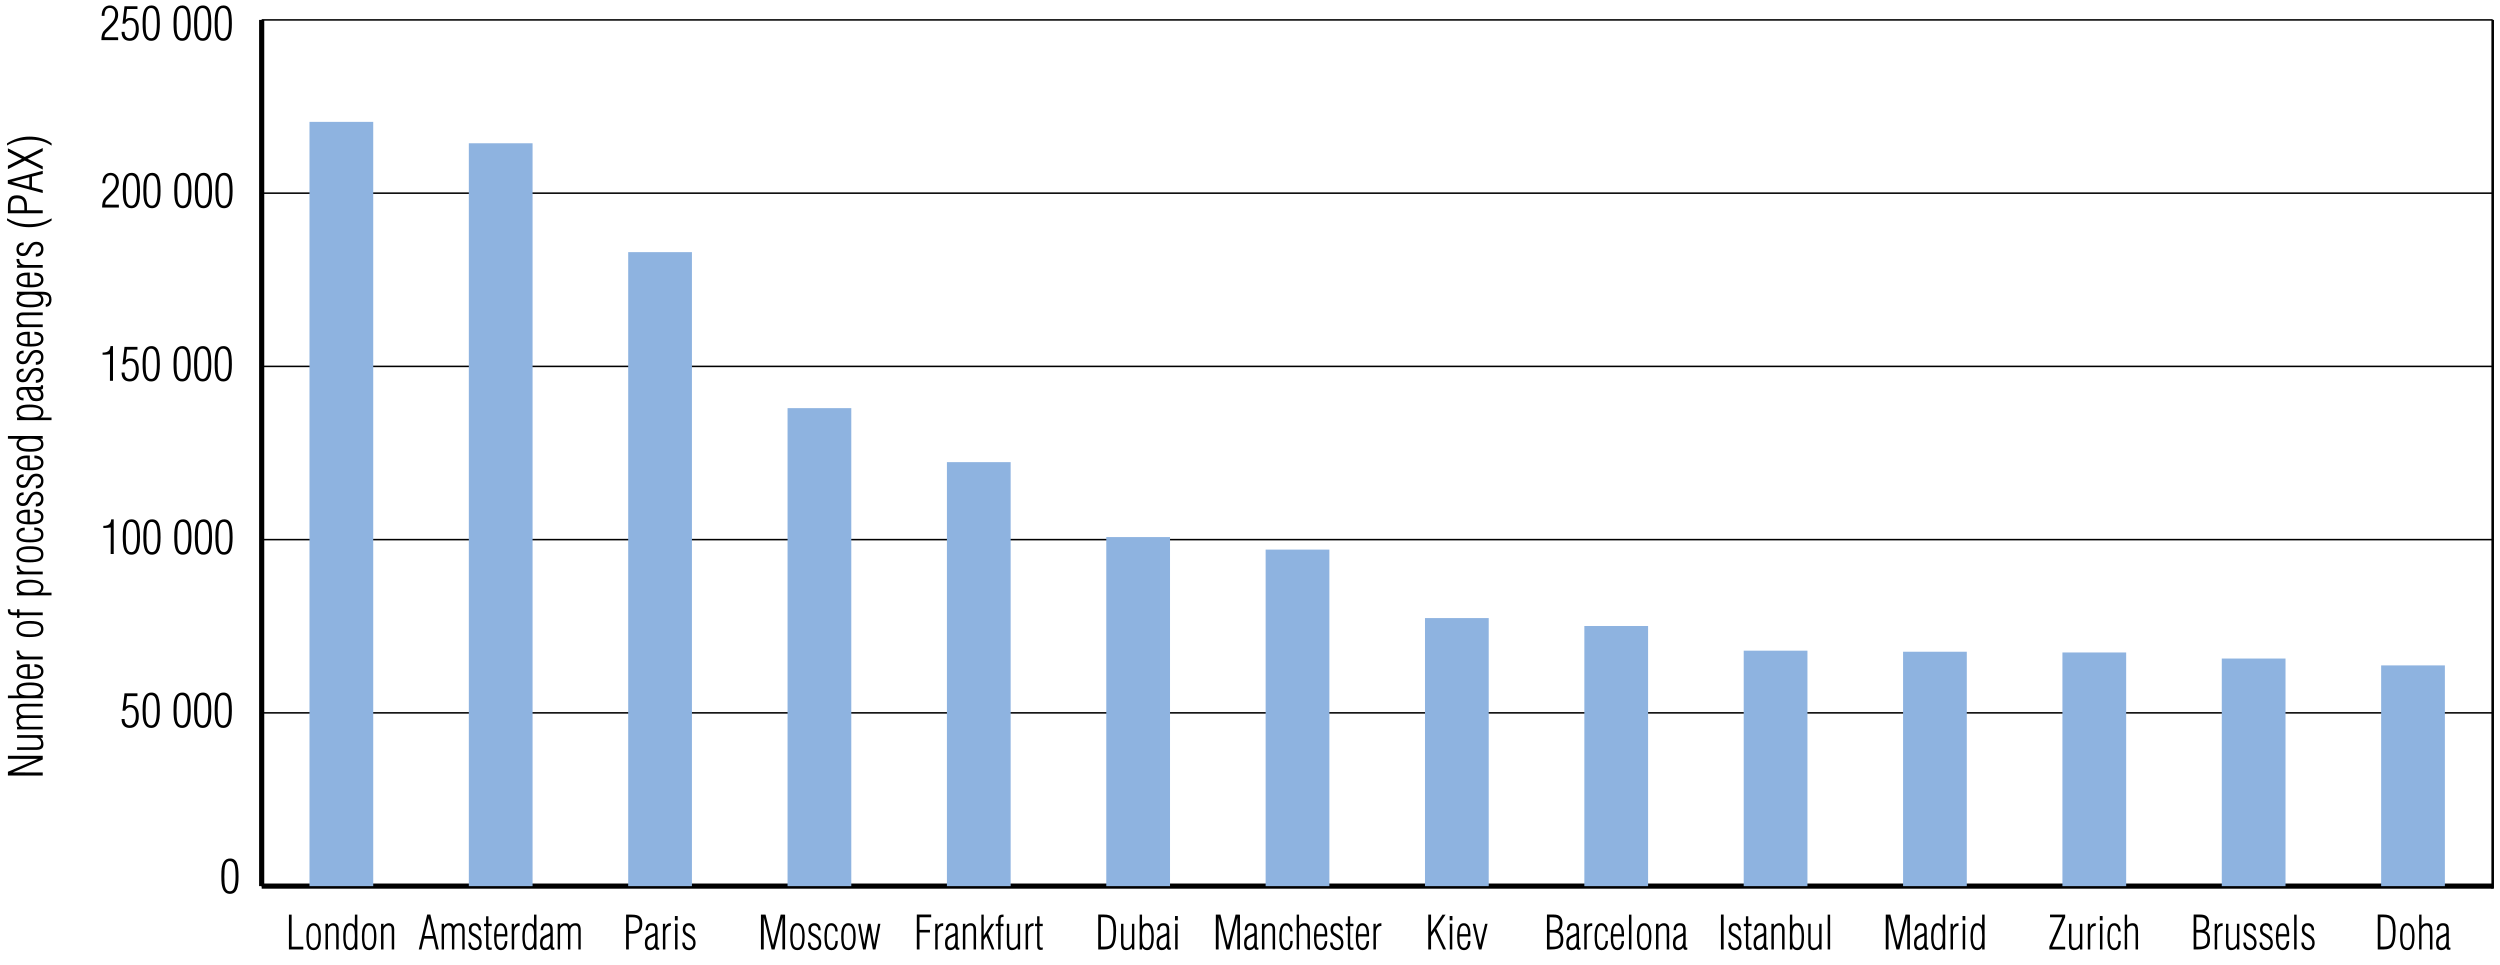 <?xml version="1.0" encoding="utf-8"?>
<!-- Generator: Adobe Illustrator 16.0.3, SVG Export Plug-In . SVG Version: 6.00 Build 0)  -->
<!DOCTYPE svg PUBLIC "-//W3C//DTD SVG 1.1//EN" "http://www.w3.org/Graphics/SVG/1.1/DTD/svg11.dtd">
<svg version="1.1" id="Vrstva_1" xmlns="http://www.w3.org/2000/svg" xmlns:xlink="http://www.w3.org/1999/xlink" x="0px" y="0px"
	 width="484.725px" height="187.023px" viewBox="0 0 484.725 187.023" enable-background="new 0 0 484.725 187.023"
	 xml:space="preserve">
<g id="Grafy">
	<g>
		<g>
			<line fill="none" stroke="#000000" stroke-miterlimit="10" x1="50.736" y1="171.807" x2="483.308" y2="171.807"/>
		</g>
		<g>
			<g>
				<g enable-background="new    ">
					<path d="M44.623,166.453c0.63,0,1.068,0.301,1.314,0.902c0.21,0.517,0.315,1.396,0.315,2.635c0,1.131-0.117,1.952-0.351,2.463
						c-0.264,0.572-0.708,0.857-1.332,0.857c-0.504,0-0.891-0.204-1.161-0.613c-0.216-0.325-0.36-0.788-0.432-1.39
						c-0.042-0.349-0.063-0.839-0.063-1.471c0-0.65,0.024-1.144,0.072-1.48c0.084-0.577,0.237-1.02,0.459-1.326
						C43.726,166.646,44.119,166.453,44.623,166.453z M43.498,169.99c0,0.933,0.054,1.592,0.162,1.977
						c0.156,0.566,0.465,0.849,0.927,0.849c0.39,0,0.669-0.239,0.837-0.717c0.167-0.479,0.252-1.196,0.252-2.153
						c0-1.102-0.075-1.866-0.225-2.293c-0.168-0.47-0.474-0.704-0.918-0.704c-0.426,0-0.714,0.276-0.864,0.83
						C43.555,168.206,43.498,168.944,43.498,169.99z"/>
				</g>
				<g enable-background="new    ">
					<path d="M24.14,134.435h2.511v0.54h-2.02l-0.252,2.043c0.12-0.12,0.257-0.205,0.41-0.256c0.153-0.052,0.329-0.077,0.527-0.077
						c0.463,0,0.83,0.153,1.1,0.46c0.331,0.373,0.496,0.941,0.496,1.705c0,0.751-0.155,1.321-0.463,1.709
						c-0.309,0.388-0.734,0.581-1.273,0.581c-0.468,0-0.837-0.12-1.107-0.361c-0.33-0.296-0.495-0.754-0.495-1.375h0.585
						c0,0.404,0.087,0.713,0.261,0.924c0.174,0.212,0.42,0.317,0.738,0.317c0.402,0,0.705-0.178,0.909-0.533
						c0.18-0.319,0.27-0.748,0.27-1.285c0-0.639-0.12-1.094-0.36-1.365c-0.186-0.212-0.453-0.317-0.801-0.317
						c-0.21,0-0.396,0.063-0.558,0.188s-0.279,0.284-0.351,0.479h-0.513L24.14,134.435z"/>
					<path d="M29.36,134.282c0.63,0,1.068,0.301,1.314,0.902c0.21,0.517,0.315,1.396,0.315,2.635c0,1.131-0.117,1.952-0.351,2.463
						c-0.264,0.572-0.708,0.857-1.332,0.857c-0.504,0-0.891-0.204-1.161-0.613c-0.216-0.325-0.36-0.788-0.432-1.39
						c-0.042-0.349-0.063-0.839-0.063-1.471c0-0.65,0.024-1.144,0.072-1.48c0.084-0.577,0.237-1.02,0.459-1.326
						C28.463,134.475,28.856,134.282,29.36,134.282z M28.235,137.82c0,0.933,0.054,1.592,0.162,1.977
						c0.156,0.566,0.465,0.849,0.927,0.849c0.39,0,0.669-0.239,0.837-0.717c0.167-0.479,0.252-1.196,0.252-2.153
						c0-1.102-0.075-1.866-0.225-2.293c-0.168-0.47-0.474-0.704-0.918-0.704c-0.426,0-0.714,0.276-0.864,0.83
						C28.292,136.035,28.235,136.773,28.235,137.82z"/>
					<path d="M35.354,134.282c0.63,0,1.068,0.301,1.314,0.902c0.21,0.517,0.315,1.396,0.315,2.635c0,1.131-0.117,1.952-0.351,2.463
						c-0.264,0.572-0.708,0.857-1.332,0.857c-0.504,0-0.891-0.204-1.161-0.613c-0.216-0.325-0.36-0.788-0.432-1.39
						c-0.042-0.349-0.063-0.839-0.063-1.471c0-0.65,0.024-1.144,0.072-1.48c0.084-0.577,0.237-1.02,0.459-1.326
						C34.457,134.475,34.85,134.282,35.354,134.282z M34.229,137.82c0,0.933,0.054,1.592,0.162,1.977
						c0.156,0.566,0.465,0.849,0.927,0.849c0.39,0,0.669-0.239,0.837-0.717c0.167-0.479,0.252-1.196,0.252-2.153
						c0-1.102-0.075-1.866-0.225-2.293c-0.168-0.47-0.474-0.704-0.918-0.704c-0.426,0-0.714,0.276-0.864,0.83
						C34.286,136.035,34.229,136.773,34.229,137.82z"/>
					<path d="M39.341,134.282c0.63,0,1.068,0.301,1.314,0.902c0.21,0.517,0.315,1.396,0.315,2.635c0,1.131-0.117,1.952-0.351,2.463
						c-0.264,0.572-0.708,0.857-1.332,0.857c-0.504,0-0.891-0.204-1.161-0.613c-0.216-0.325-0.36-0.788-0.432-1.39
						c-0.042-0.349-0.063-0.839-0.063-1.471c0-0.65,0.024-1.144,0.072-1.48c0.084-0.577,0.237-1.02,0.459-1.326
						C38.444,134.475,38.837,134.282,39.341,134.282z M38.216,137.82c0,0.933,0.054,1.592,0.162,1.977
						c0.156,0.566,0.465,0.849,0.927,0.849c0.39,0,0.669-0.239,0.837-0.717c0.167-0.479,0.252-1.196,0.252-2.153
						c0-1.102-0.075-1.866-0.225-2.293c-0.168-0.47-0.474-0.704-0.918-0.704c-0.426,0-0.714,0.276-0.864,0.83
						C38.273,136.035,38.216,136.773,38.216,137.82z"/>
					<path d="M43.327,134.282c0.63,0,1.068,0.301,1.314,0.902c0.21,0.517,0.315,1.396,0.315,2.635c0,1.131-0.117,1.952-0.351,2.463
						c-0.264,0.572-0.708,0.857-1.332,0.857c-0.504,0-0.891-0.204-1.161-0.613c-0.216-0.325-0.36-0.788-0.432-1.39
						c-0.042-0.349-0.063-0.839-0.063-1.471c0-0.65,0.024-1.144,0.072-1.48c0.084-0.577,0.237-1.02,0.459-1.326
						C42.43,134.475,42.823,134.282,43.327,134.282z M42.202,137.82c0,0.933,0.054,1.592,0.162,1.977
						c0.156,0.566,0.465,0.849,0.927,0.849c0.39,0,0.669-0.239,0.837-0.717c0.167-0.479,0.252-1.196,0.252-2.153
						c0-1.102-0.075-1.866-0.225-2.293c-0.168-0.47-0.474-0.704-0.918-0.704c-0.426,0-0.714,0.276-0.864,0.83
						C42.26,136.035,42.202,136.773,42.202,137.82z"/>
				</g>
				<g enable-background="new    ">
					<path d="M21.572,100.693h0.477v6.723h-0.594l0.018-5.148c-0.186,0.033-0.423,0.06-0.711,0.079
						c-0.288,0.02-0.531,0.029-0.729,0.029v-0.414c0.642,0,1.08-0.17,1.314-0.511C21.449,101.304,21.524,101.051,21.572,100.693z"/>
					<path d="M25.514,100.693c0.63,0,1.068,0.301,1.314,0.902c0.21,0.517,0.315,1.396,0.315,2.635c0,1.131-0.117,1.952-0.351,2.463
						c-0.264,0.572-0.708,0.857-1.332,0.857c-0.504,0-0.891-0.204-1.161-0.613c-0.216-0.325-0.36-0.788-0.432-1.39
						c-0.042-0.349-0.063-0.839-0.063-1.471c0-0.65,0.024-1.144,0.072-1.48c0.084-0.577,0.237-1.02,0.459-1.326
						C24.617,100.885,25.01,100.693,25.514,100.693z M24.389,104.23c0,0.933,0.054,1.592,0.162,1.977
						c0.156,0.566,0.465,0.849,0.927,0.849c0.39,0,0.669-0.239,0.837-0.717c0.167-0.479,0.252-1.196,0.252-2.153
						c0-1.102-0.075-1.866-0.225-2.293c-0.168-0.47-0.474-0.704-0.918-0.704c-0.426,0-0.714,0.276-0.864,0.83
						C24.446,102.446,24.389,103.183,24.389,104.23z"/>
					<path d="M29.501,100.693c0.63,0,1.068,0.301,1.314,0.902c0.21,0.517,0.315,1.396,0.315,2.635c0,1.131-0.117,1.952-0.351,2.463
						c-0.264,0.572-0.708,0.857-1.332,0.857c-0.504,0-0.891-0.204-1.161-0.613c-0.216-0.325-0.36-0.788-0.432-1.39
						c-0.042-0.349-0.063-0.839-0.063-1.471c0-0.65,0.024-1.144,0.072-1.48c0.084-0.577,0.237-1.02,0.459-1.326
						C28.604,100.885,28.997,100.693,29.501,100.693z M28.376,104.23c0,0.933,0.054,1.592,0.162,1.977
						c0.156,0.566,0.465,0.849,0.927,0.849c0.39,0,0.669-0.239,0.837-0.717c0.167-0.479,0.252-1.196,0.252-2.153
						c0-1.102-0.075-1.866-0.225-2.293c-0.168-0.47-0.474-0.704-0.918-0.704c-0.426,0-0.714,0.276-0.864,0.83
						C28.433,102.446,28.376,103.183,28.376,104.23z"/>
					<path d="M35.495,100.693c0.63,0,1.068,0.301,1.314,0.902c0.21,0.517,0.315,1.396,0.315,2.635c0,1.131-0.117,1.952-0.351,2.463
						c-0.264,0.572-0.708,0.857-1.332,0.857c-0.504,0-0.891-0.204-1.161-0.613c-0.216-0.325-0.36-0.788-0.432-1.39
						c-0.042-0.349-0.063-0.839-0.063-1.471c0-0.65,0.024-1.144,0.072-1.48c0.084-0.577,0.237-1.02,0.459-1.326
						C34.598,100.885,34.991,100.693,35.495,100.693z M34.37,104.23c0,0.933,0.054,1.592,0.162,1.977
						c0.156,0.566,0.465,0.849,0.927,0.849c0.39,0,0.669-0.239,0.837-0.717c0.167-0.479,0.252-1.196,0.252-2.153
						c0-1.102-0.075-1.866-0.225-2.293c-0.168-0.47-0.474-0.704-0.918-0.704c-0.426,0-0.714,0.276-0.864,0.83
						C34.427,102.446,34.37,103.183,34.37,104.23z"/>
					<path d="M39.482,100.693c0.63,0,1.068,0.301,1.314,0.902c0.21,0.517,0.315,1.396,0.315,2.635c0,1.131-0.117,1.952-0.351,2.463
						c-0.264,0.572-0.708,0.857-1.332,0.857c-0.504,0-0.891-0.204-1.161-0.613c-0.216-0.325-0.36-0.788-0.432-1.39
						c-0.042-0.349-0.063-0.839-0.063-1.471c0-0.65,0.024-1.144,0.072-1.48c0.084-0.577,0.237-1.02,0.459-1.326
						C38.585,100.885,38.978,100.693,39.482,100.693z M38.357,104.23c0,0.933,0.054,1.592,0.162,1.977
						c0.156,0.566,0.465,0.849,0.927,0.849c0.39,0,0.669-0.239,0.837-0.717c0.167-0.479,0.252-1.196,0.252-2.153
						c0-1.102-0.075-1.866-0.225-2.293c-0.168-0.47-0.474-0.704-0.918-0.704c-0.426,0-0.714,0.276-0.864,0.83
						C38.414,102.446,38.357,103.183,38.357,104.23z"/>
					<path d="M43.469,100.693c0.63,0,1.068,0.301,1.314,0.902c0.21,0.517,0.315,1.396,0.315,2.635c0,1.131-0.117,1.952-0.351,2.463
						c-0.264,0.572-0.708,0.857-1.332,0.857c-0.504,0-0.891-0.204-1.161-0.613c-0.216-0.325-0.36-0.788-0.432-1.39
						c-0.042-0.349-0.063-0.839-0.063-1.471c0-0.65,0.024-1.144,0.072-1.48c0.084-0.577,0.237-1.02,0.459-1.326
						C42.572,100.885,42.965,100.693,43.469,100.693z M42.344,104.23c0,0.933,0.054,1.592,0.162,1.977
						c0.156,0.566,0.465,0.849,0.927,0.849c0.39,0,0.669-0.239,0.837-0.717c0.167-0.479,0.252-1.196,0.252-2.153
						c0-1.102-0.075-1.866-0.225-2.293c-0.168-0.47-0.474-0.704-0.918-0.704c-0.426,0-0.714,0.276-0.864,0.83
						C42.401,102.446,42.344,103.183,42.344,104.23z"/>
				</g>
				<g enable-background="new    ">
					<path d="M21.431,67.104h0.477v6.723h-0.594l0.018-5.148c-0.186,0.033-0.423,0.06-0.711,0.079
						c-0.288,0.02-0.531,0.029-0.729,0.029v-0.414c0.642,0,1.08-0.17,1.314-0.511C21.308,67.715,21.384,67.462,21.431,67.104z"/>
					<path d="M24.14,67.256h2.511v0.54h-2.02l-0.252,2.043c0.12-0.12,0.257-0.205,0.41-0.256c0.153-0.052,0.329-0.077,0.527-0.077
						c0.463,0,0.83,0.153,1.1,0.46c0.331,0.373,0.496,0.941,0.496,1.705c0,0.751-0.155,1.321-0.463,1.709
						c-0.309,0.388-0.734,0.581-1.273,0.581c-0.468,0-0.837-0.12-1.107-0.361c-0.33-0.296-0.495-0.754-0.495-1.375h0.585
						c0,0.404,0.087,0.713,0.261,0.924c0.174,0.212,0.42,0.317,0.738,0.317c0.402,0,0.705-0.178,0.909-0.533
						c0.18-0.319,0.27-0.748,0.27-1.285c0-0.639-0.12-1.094-0.36-1.365c-0.186-0.212-0.453-0.317-0.801-0.317
						c-0.21,0-0.396,0.063-0.558,0.188s-0.279,0.284-0.351,0.479h-0.513L24.14,67.256z"/>
					<path d="M29.36,67.104c0.63,0,1.068,0.301,1.314,0.902c0.21,0.517,0.315,1.396,0.315,2.635c0,1.131-0.117,1.952-0.351,2.463
						c-0.264,0.572-0.708,0.857-1.332,0.857c-0.504,0-0.891-0.204-1.161-0.613c-0.216-0.325-0.36-0.788-0.432-1.39
						c-0.042-0.349-0.063-0.839-0.063-1.471c0-0.65,0.024-1.144,0.072-1.48c0.084-0.577,0.237-1.02,0.459-1.326
						C28.463,67.296,28.856,67.104,29.36,67.104z M28.235,70.641c0,0.933,0.054,1.592,0.162,1.977
						c0.156,0.566,0.465,0.849,0.927,0.849c0.39,0,0.669-0.239,0.837-0.717c0.167-0.479,0.252-1.196,0.252-2.153
						c0-1.102-0.075-1.866-0.225-2.293c-0.168-0.47-0.474-0.704-0.918-0.704c-0.426,0-0.714,0.276-0.864,0.83
						C28.292,68.857,28.235,69.594,28.235,70.641z"/>
					<path d="M35.354,67.104c0.63,0,1.068,0.301,1.314,0.902c0.21,0.517,0.315,1.396,0.315,2.635c0,1.131-0.117,1.952-0.351,2.463
						c-0.264,0.572-0.708,0.857-1.332,0.857c-0.504,0-0.891-0.204-1.161-0.613c-0.216-0.325-0.36-0.788-0.432-1.39
						c-0.042-0.349-0.063-0.839-0.063-1.471c0-0.65,0.024-1.144,0.072-1.48c0.084-0.577,0.237-1.02,0.459-1.326
						C34.457,67.296,34.85,67.104,35.354,67.104z M34.229,70.641c0,0.933,0.054,1.592,0.162,1.977
						c0.156,0.566,0.465,0.849,0.927,0.849c0.39,0,0.669-0.239,0.837-0.717c0.167-0.479,0.252-1.196,0.252-2.153
						c0-1.102-0.075-1.866-0.225-2.293c-0.168-0.47-0.474-0.704-0.918-0.704c-0.426,0-0.714,0.276-0.864,0.83
						C34.286,68.857,34.229,69.594,34.229,70.641z"/>
					<path d="M39.341,67.104c0.63,0,1.068,0.301,1.314,0.902c0.21,0.517,0.315,1.396,0.315,2.635c0,1.131-0.117,1.952-0.351,2.463
						c-0.264,0.572-0.708,0.857-1.332,0.857c-0.504,0-0.891-0.204-1.161-0.613c-0.216-0.325-0.36-0.788-0.432-1.39
						c-0.042-0.349-0.063-0.839-0.063-1.471c0-0.65,0.024-1.144,0.072-1.48c0.084-0.577,0.237-1.02,0.459-1.326
						C38.444,67.296,38.837,67.104,39.341,67.104z M38.216,70.641c0,0.933,0.054,1.592,0.162,1.977
						c0.156,0.566,0.465,0.849,0.927,0.849c0.39,0,0.669-0.239,0.837-0.717c0.167-0.479,0.252-1.196,0.252-2.153
						c0-1.102-0.075-1.866-0.225-2.293c-0.168-0.47-0.474-0.704-0.918-0.704c-0.426,0-0.714,0.276-0.864,0.83
						C38.273,68.857,38.216,69.594,38.216,70.641z"/>
					<path d="M43.328,67.104c0.63,0,1.068,0.301,1.314,0.902c0.21,0.517,0.315,1.396,0.315,2.635c0,1.131-0.117,1.952-0.351,2.463
						c-0.264,0.572-0.708,0.857-1.332,0.857c-0.504,0-0.891-0.204-1.161-0.613c-0.216-0.325-0.36-0.788-0.432-1.39
						c-0.042-0.349-0.063-0.839-0.063-1.471c0-0.65,0.024-1.144,0.072-1.48c0.084-0.577,0.237-1.02,0.459-1.326
						C42.431,67.296,42.824,67.104,43.328,67.104z M42.203,70.641c0,0.933,0.054,1.592,0.162,1.977
						c0.156,0.566,0.465,0.849,0.927,0.849c0.39,0,0.669-0.239,0.837-0.717c0.167-0.479,0.252-1.196,0.252-2.153
						c0-1.102-0.075-1.866-0.225-2.293c-0.168-0.47-0.474-0.704-0.918-0.704c-0.426,0-0.714,0.276-0.864,0.83
						C42.26,68.857,42.203,69.594,42.203,70.641z"/>
				</g>
				<g enable-background="new    ">
					<path d="M19.799,40.237c0-0.775,0.135-1.34,0.405-1.694c0.108-0.145,0.414-0.46,0.918-0.946c0.588-0.577,0.96-1.017,1.116-1.32
						c0.156-0.304,0.234-0.645,0.234-1.023c0-0.396-0.093-0.706-0.279-0.928c-0.186-0.223-0.438-0.334-0.756-0.334
						c-0.33,0-0.579,0.115-0.747,0.344c-0.192,0.26-0.288,0.658-0.288,1.195h-0.549c0-0.681,0.159-1.196,0.477-1.546
						c0.282-0.313,0.663-0.47,1.143-0.47c0.456,0,0.833,0.166,1.13,0.5c0.297,0.333,0.445,0.771,0.445,1.312
						c0,0.391-0.089,0.766-0.268,1.127c-0.137,0.276-0.358,0.585-0.662,0.928c-0.131,0.15-0.39,0.415-0.778,0.793
						c-0.227,0.223-0.45,0.442-0.67,0.658c-0.179,0.223-0.268,0.502-0.268,0.838l2.646,0.019v0.549H19.799z"/>
					<path d="M25.514,33.514c0.63,0,1.068,0.301,1.314,0.902c0.21,0.517,0.315,1.396,0.315,2.635c0,1.131-0.117,1.952-0.351,2.463
						c-0.264,0.572-0.708,0.857-1.332,0.857c-0.504,0-0.891-0.204-1.161-0.613c-0.216-0.325-0.36-0.788-0.432-1.39
						c-0.042-0.349-0.063-0.839-0.063-1.471c0-0.65,0.024-1.144,0.072-1.48c0.084-0.577,0.237-1.02,0.459-1.326
						C24.617,33.706,25.01,33.514,25.514,33.514z M24.389,37.051c0,0.933,0.054,1.592,0.162,1.977
						c0.156,0.566,0.465,0.849,0.927,0.849c0.39,0,0.669-0.239,0.837-0.717c0.167-0.479,0.252-1.196,0.252-2.153
						c0-1.102-0.075-1.866-0.225-2.293c-0.168-0.47-0.474-0.704-0.918-0.704c-0.426,0-0.714,0.276-0.864,0.83
						C24.446,35.267,24.389,36.004,24.389,37.051z"/>
					<path d="M29.501,33.514c0.63,0,1.068,0.301,1.314,0.902c0.21,0.517,0.315,1.396,0.315,2.635c0,1.131-0.117,1.952-0.351,2.463
						c-0.264,0.572-0.708,0.857-1.332,0.857c-0.504,0-0.891-0.204-1.161-0.613c-0.216-0.325-0.36-0.788-0.432-1.39
						c-0.042-0.349-0.063-0.839-0.063-1.471c0-0.65,0.024-1.144,0.072-1.48c0.084-0.577,0.237-1.02,0.459-1.326
						C28.604,33.706,28.997,33.514,29.501,33.514z M28.376,37.051c0,0.933,0.054,1.592,0.162,1.977
						c0.156,0.566,0.465,0.849,0.927,0.849c0.39,0,0.669-0.239,0.837-0.717c0.167-0.479,0.252-1.196,0.252-2.153
						c0-1.102-0.075-1.866-0.225-2.293c-0.168-0.47-0.474-0.704-0.918-0.704c-0.426,0-0.714,0.276-0.864,0.83
						C28.433,35.267,28.376,36.004,28.376,37.051z"/>
					<path d="M35.495,33.514c0.63,0,1.068,0.301,1.314,0.902c0.21,0.517,0.315,1.396,0.315,2.635c0,1.131-0.117,1.952-0.351,2.463
						c-0.264,0.572-0.708,0.857-1.332,0.857c-0.504,0-0.891-0.204-1.161-0.613c-0.216-0.325-0.36-0.788-0.432-1.39
						c-0.042-0.349-0.063-0.839-0.063-1.471c0-0.65,0.024-1.144,0.072-1.48c0.084-0.577,0.237-1.02,0.459-1.326
						C34.598,33.706,34.991,33.514,35.495,33.514z M34.37,37.051c0,0.933,0.054,1.592,0.162,1.977
						c0.156,0.566,0.465,0.849,0.927,0.849c0.39,0,0.669-0.239,0.837-0.717c0.167-0.479,0.252-1.196,0.252-2.153
						c0-1.102-0.075-1.866-0.225-2.293c-0.168-0.47-0.474-0.704-0.918-0.704c-0.426,0-0.714,0.276-0.864,0.83
						C34.427,35.267,34.37,36.004,34.37,37.051z"/>
					<path d="M39.482,33.514c0.63,0,1.068,0.301,1.314,0.902c0.21,0.517,0.315,1.396,0.315,2.635c0,1.131-0.117,1.952-0.351,2.463
						c-0.264,0.572-0.708,0.857-1.332,0.857c-0.504,0-0.891-0.204-1.161-0.613c-0.216-0.325-0.36-0.788-0.432-1.39
						c-0.042-0.349-0.063-0.839-0.063-1.471c0-0.65,0.024-1.144,0.072-1.48c0.084-0.577,0.237-1.02,0.459-1.326
						C38.585,33.706,38.978,33.514,39.482,33.514z M38.357,37.051c0,0.933,0.054,1.592,0.162,1.977
						c0.156,0.566,0.465,0.849,0.927,0.849c0.39,0,0.669-0.239,0.837-0.717c0.167-0.479,0.252-1.196,0.252-2.153
						c0-1.102-0.075-1.866-0.225-2.293c-0.168-0.47-0.474-0.704-0.918-0.704c-0.426,0-0.714,0.276-0.864,0.83
						C38.414,35.267,38.357,36.004,38.357,37.051z"/>
					<path d="M43.469,33.514c0.63,0,1.068,0.301,1.314,0.902c0.21,0.517,0.315,1.396,0.315,2.635c0,1.131-0.117,1.952-0.351,2.463
						c-0.264,0.572-0.708,0.857-1.332,0.857c-0.504,0-0.891-0.204-1.161-0.613c-0.216-0.325-0.36-0.788-0.432-1.39
						c-0.042-0.349-0.063-0.839-0.063-1.471c0-0.65,0.024-1.144,0.072-1.48c0.084-0.577,0.237-1.02,0.459-1.326
						C42.572,33.706,42.965,33.514,43.469,33.514z M42.344,37.051c0,0.933,0.054,1.592,0.162,1.977
						c0.156,0.566,0.465,0.849,0.927,0.849c0.39,0,0.669-0.239,0.837-0.717c0.167-0.479,0.252-1.196,0.252-2.153
						c0-1.102-0.075-1.866-0.225-2.293c-0.168-0.47-0.474-0.704-0.918-0.704c-0.426,0-0.714,0.276-0.864,0.83
						C42.401,35.267,42.344,36.004,42.344,37.051z"/>
				</g>
				<g enable-background="new    ">
					<path d="M19.658,7.781c0-0.775,0.135-1.34,0.405-1.694c0.108-0.145,0.414-0.46,0.918-0.946c0.588-0.577,0.96-1.017,1.116-1.32
						c0.156-0.304,0.234-0.645,0.234-1.023c0-0.396-0.093-0.706-0.279-0.928c-0.186-0.223-0.438-0.334-0.756-0.334
						c-0.33,0-0.579,0.115-0.747,0.344c-0.192,0.26-0.288,0.658-0.288,1.195h-0.549c0-0.681,0.159-1.196,0.477-1.546
						c0.282-0.313,0.663-0.47,1.143-0.47c0.456,0,0.833,0.166,1.13,0.5c0.297,0.333,0.445,0.771,0.445,1.312
						c0,0.391-0.089,0.766-0.268,1.127c-0.137,0.276-0.358,0.585-0.662,0.928c-0.131,0.15-0.39,0.415-0.778,0.793
						c-0.227,0.223-0.45,0.442-0.67,0.658c-0.179,0.223-0.268,0.502-0.268,0.838l2.646,0.019v0.549H19.658z"/>
					<path d="M24.14,1.211h2.511v0.54h-2.02l-0.252,2.043c0.12-0.12,0.257-0.205,0.41-0.256c0.153-0.052,0.329-0.077,0.527-0.077
						c0.463,0,0.83,0.153,1.1,0.46c0.331,0.373,0.496,0.941,0.496,1.705c0,0.751-0.155,1.321-0.463,1.709
						c-0.309,0.388-0.734,0.581-1.273,0.581c-0.468,0-0.837-0.12-1.107-0.361c-0.33-0.296-0.495-0.754-0.495-1.375h0.585
						c0,0.404,0.087,0.713,0.261,0.924c0.174,0.212,0.42,0.317,0.738,0.317c0.402,0,0.705-0.178,0.909-0.533
						c0.18-0.319,0.27-0.748,0.27-1.285c0-0.639-0.12-1.094-0.36-1.365C25.79,4.026,25.523,3.92,25.176,3.92
						c-0.21,0-0.396,0.063-0.558,0.188s-0.279,0.284-0.351,0.479h-0.513L24.14,1.211z"/>
					<path d="M29.36,1.059c0.63,0,1.068,0.301,1.314,0.902c0.21,0.517,0.315,1.396,0.315,2.635c0,1.131-0.117,1.952-0.351,2.463
						c-0.264,0.572-0.708,0.857-1.332,0.857c-0.504,0-0.891-0.204-1.161-0.613c-0.216-0.325-0.36-0.788-0.432-1.39
						c-0.042-0.349-0.063-0.839-0.063-1.471c0-0.65,0.024-1.144,0.072-1.48c0.084-0.577,0.237-1.02,0.459-1.326
						C28.463,1.251,28.856,1.059,29.36,1.059z M28.235,4.596c0,0.933,0.054,1.592,0.162,1.977c0.156,0.566,0.465,0.849,0.927,0.849
						c0.39,0,0.669-0.239,0.837-0.717c0.167-0.479,0.252-1.196,0.252-2.153c0-1.102-0.075-1.866-0.225-2.293
						c-0.168-0.47-0.474-0.704-0.918-0.704c-0.426,0-0.714,0.276-0.864,0.83C28.292,2.812,28.235,3.549,28.235,4.596z"/>
					<path d="M35.354,1.059c0.63,0,1.068,0.301,1.314,0.902c0.21,0.517,0.315,1.396,0.315,2.635c0,1.131-0.117,1.952-0.351,2.463
						c-0.264,0.572-0.708,0.857-1.332,0.857c-0.504,0-0.891-0.204-1.161-0.613c-0.216-0.325-0.36-0.788-0.432-1.39
						c-0.042-0.349-0.063-0.839-0.063-1.471c0-0.65,0.024-1.144,0.072-1.48c0.084-0.577,0.237-1.02,0.459-1.326
						C34.457,1.251,34.85,1.059,35.354,1.059z M34.229,4.596c0,0.933,0.054,1.592,0.162,1.977c0.156,0.566,0.465,0.849,0.927,0.849
						c0.39,0,0.669-0.239,0.837-0.717c0.167-0.479,0.252-1.196,0.252-2.153c0-1.102-0.075-1.866-0.225-2.293
						c-0.168-0.47-0.474-0.704-0.918-0.704c-0.426,0-0.714,0.276-0.864,0.83C34.286,2.812,34.229,3.549,34.229,4.596z"/>
					<path d="M39.341,1.059c0.63,0,1.068,0.301,1.314,0.902c0.21,0.517,0.315,1.396,0.315,2.635c0,1.131-0.117,1.952-0.351,2.463
						c-0.264,0.572-0.708,0.857-1.332,0.857c-0.504,0-0.891-0.204-1.161-0.613c-0.216-0.325-0.36-0.788-0.432-1.39
						c-0.042-0.349-0.063-0.839-0.063-1.471c0-0.65,0.024-1.144,0.072-1.48c0.084-0.577,0.237-1.02,0.459-1.326
						C38.444,1.251,38.837,1.059,39.341,1.059z M38.216,4.596c0,0.933,0.054,1.592,0.162,1.977c0.156,0.566,0.465,0.849,0.927,0.849
						c0.39,0,0.669-0.239,0.837-0.717c0.167-0.479,0.252-1.196,0.252-2.153c0-1.102-0.075-1.866-0.225-2.293
						c-0.168-0.47-0.474-0.704-0.918-0.704c-0.426,0-0.714,0.276-0.864,0.83C38.273,2.812,38.216,3.549,38.216,4.596z"/>
					<path d="M43.328,1.059c0.63,0,1.068,0.301,1.314,0.902c0.21,0.517,0.315,1.396,0.315,2.635c0,1.131-0.117,1.952-0.351,2.463
						c-0.264,0.572-0.708,0.857-1.332,0.857c-0.504,0-0.891-0.204-1.161-0.613c-0.216-0.325-0.36-0.788-0.432-1.39
						c-0.042-0.349-0.063-0.839-0.063-1.471c0-0.65,0.024-1.144,0.072-1.48c0.084-0.577,0.237-1.02,0.459-1.326
						C42.431,1.251,42.824,1.059,43.328,1.059z M42.203,4.596c0,0.933,0.054,1.592,0.162,1.977c0.156,0.566,0.465,0.849,0.927,0.849
						c0.39,0,0.669-0.239,0.837-0.717c0.167-0.479,0.252-1.196,0.252-2.153c0-1.102-0.075-1.866-0.225-2.293
						c-0.168-0.47-0.474-0.704-0.918-0.704c-0.426,0-0.714,0.276-0.864,0.83C42.26,2.812,42.203,3.549,42.203,4.596z"/>
				</g>
			</g>
			<line fill="none" stroke="#000000" stroke-miterlimit="10" x1="50.736" y1="171.807" x2="50.736" y2="3.861"/>
			<g>
				<g>
					
						<line fill="none" stroke="#000000" stroke-width="0.3" stroke-miterlimit="10" x1="50.736" y1="171.807" x2="483.308" y2="171.807"/>
					
						<line fill="none" stroke="#000000" stroke-width="0.3" stroke-miterlimit="10" x1="50.736" y1="138.218" x2="483.308" y2="138.218"/>
					
						<line fill="none" stroke="#000000" stroke-width="0.3" stroke-miterlimit="10" x1="50.736" y1="104.628" x2="483.308" y2="104.628"/>
					
						<line fill="none" stroke="#000000" stroke-width="0.3" stroke-miterlimit="10" x1="50.736" y1="71.04" x2="483.308" y2="71.04"/>
					
						<line fill="none" stroke="#000000" stroke-width="0.3" stroke-miterlimit="10" x1="50.736" y1="37.451" x2="483.308" y2="37.451"/>
					
						<line fill="none" stroke="#000000" stroke-width="0.3" stroke-miterlimit="10" x1="50.736" y1="3.861" x2="483.308" y2="3.861"/>
				</g>
			</g>
		</g>
		<g>
			<g>
				<g>
					<g>
						<rect x="60.006" y="23.629" fill="none" width="12.359" height="148.178"/>
						<g>
							<g>
								<defs>
									<rect id="SVGID_1_" x="60.006" y="23.629" width="12.359" height="148.178"/>
								</defs>
								<clipPath id="SVGID_2_">
									<use xlink:href="#SVGID_1_"  overflow="visible"/>
								</clipPath>
								<rect x="60.006" y="23.629" clip-path="url(#SVGID_2_)" fill="#8EB3E0" width="12.359" height="158.059"/>
							</g>
						</g>
					</g>
					<g>
						<rect x="90.902" y="27.782" fill="none" width="12.359" height="144.024"/>
						<g>
							<g>
								<defs>
									<rect id="SVGID_3_" x="90.902" y="27.782" width="12.359" height="144.024"/>
								</defs>
								<clipPath id="SVGID_4_">
									<use xlink:href="#SVGID_3_"  overflow="visible"/>
								</clipPath>
								<rect x="90.902" y="27.782" clip-path="url(#SVGID_4_)" fill="#8EB3E0" width="12.359" height="153.904"/>
							</g>
						</g>
					</g>
					<g>
						<rect x="121.801" y="48.887" fill="none" width="12.359" height="122.92"/>
						<g>
							<g>
								<defs>
									<rect id="SVGID_5_" x="121.801" y="48.887" width="12.359" height="122.92"/>
								</defs>
								<clipPath id="SVGID_6_">
									<use xlink:href="#SVGID_5_"  overflow="visible"/>
								</clipPath>
								<rect x="121.801" y="48.887" clip-path="url(#SVGID_6_)" fill="#8EB3E0" width="12.359" height="132.801"/>
							</g>
						</g>
					</g>
					<g>
						<rect x="152.699" y="79.135" fill="none" width="12.358" height="92.672"/>
						<g>
							<g>
								<defs>
									<rect id="SVGID_7_" x="152.699" y="79.135" width="12.358" height="92.672"/>
								</defs>
								<clipPath id="SVGID_8_">
									<use xlink:href="#SVGID_7_"  overflow="visible"/>
								</clipPath>
								<rect x="152.699" y="79.135" clip-path="url(#SVGID_8_)" fill="#8EB3E0" width="12.358" height="102.553"/>
							</g>
						</g>
					</g>
					<g>
						<rect x="183.598" y="89.606" fill="none" width="12.359" height="82.201"/>
						<g>
							<g>
								<defs>
									<rect id="SVGID_9_" x="183.598" y="89.606" width="12.359" height="82.201"/>
								</defs>
								<clipPath id="SVGID_10_">
									<use xlink:href="#SVGID_9_"  overflow="visible"/>
								</clipPath>
								<rect x="183.598" y="89.606" clip-path="url(#SVGID_10_)" fill="#8EB3E0" width="12.359" height="92.082"/>
							</g>
						</g>
					</g>
					<g>
						<rect x="214.496" y="104.127" fill="none" width="12.358" height="67.68"/>
						<g>
							<g>
								<defs>
									<rect id="SVGID_11_" x="214.496" y="104.127" width="12.358" height="67.68"/>
								</defs>
								<clipPath id="SVGID_12_">
									<use xlink:href="#SVGID_11_"  overflow="visible"/>
								</clipPath>
								<rect x="214.496" y="104.127" clip-path="url(#SVGID_12_)" fill="#8EB3E0" width="12.358" height="77.561"/>
							</g>
						</g>
					</g>
					<g>
						<rect x="245.394" y="106.56" fill="none" width="12.359" height="65.247"/>
						<g>
							<g>
								<defs>
									<rect id="SVGID_13_" x="245.394" y="106.56" width="12.359" height="65.247"/>
								</defs>
								<clipPath id="SVGID_14_">
									<use xlink:href="#SVGID_13_"  overflow="visible"/>
								</clipPath>
								<rect x="245.394" y="106.56" clip-path="url(#SVGID_14_)" fill="#8EB3E0" width="12.359" height="75.127"/>
							</g>
						</g>
					</g>
					<g>
						<rect x="276.291" y="119.84" fill="none" width="12.358" height="51.967"/>
						<g>
							<g>
								<defs>
									<rect id="SVGID_15_" x="276.291" y="119.84" width="12.358" height="51.967"/>
								</defs>
								<clipPath id="SVGID_16_">
									<use xlink:href="#SVGID_15_"  overflow="visible"/>
								</clipPath>
								<rect x="276.291" y="119.84" clip-path="url(#SVGID_16_)" fill="#8EB3E0" width="12.358" height="61.847"/>
							</g>
						</g>
					</g>
					<g>
						<rect x="307.189" y="121.373" fill="none" width="12.359" height="50.435"/>
						<g>
							<g>
								<defs>
									<rect id="SVGID_17_" x="307.189" y="121.373" width="12.359" height="50.435"/>
								</defs>
								<clipPath id="SVGID_18_">
									<use xlink:href="#SVGID_17_"  overflow="visible"/>
								</clipPath>
								<rect x="307.189" y="121.373" clip-path="url(#SVGID_18_)" fill="#8EB3E0" width="12.359" height="60.314"/>
							</g>
						</g>
					</g>
					<g>
						<rect x="338.088" y="126.156" fill="none" width="12.358" height="45.651"/>
						<g>
							<g>
								<defs>
									<rect id="SVGID_19_" x="338.088" y="126.156" width="12.358" height="45.651"/>
								</defs>
								<clipPath id="SVGID_20_">
									<use xlink:href="#SVGID_19_"  overflow="visible"/>
								</clipPath>
								<rect x="338.088" y="126.156" clip-path="url(#SVGID_20_)" fill="#8EB3E0" width="12.358" height="55.531"/>
							</g>
						</g>
					</g>
					<g>
						<rect x="368.985" y="126.365" fill="none" width="12.359" height="45.442"/>
						<g>
							<g>
								<defs>
									<rect id="SVGID_21_" x="368.985" y="126.365" width="12.359" height="45.442"/>
								</defs>
								<clipPath id="SVGID_22_">
									<use xlink:href="#SVGID_21_"  overflow="visible"/>
								</clipPath>
								<rect x="368.985" y="126.365" clip-path="url(#SVGID_22_)" fill="#8EB3E0" width="12.359" height="55.323"/>
							</g>
						</g>
					</g>
					<g>
						<rect x="399.884" y="126.501" fill="none" width="12.359" height="45.306"/>
						<g>
							<g>
								<defs>
									<rect id="SVGID_23_" x="399.884" y="126.501" width="12.359" height="45.306"/>
								</defs>
								<clipPath id="SVGID_24_">
									<use xlink:href="#SVGID_23_"  overflow="visible"/>
								</clipPath>
								<rect x="399.884" y="126.501" clip-path="url(#SVGID_24_)" fill="#8EB3E0" width="12.359" height="55.187"/>
							</g>
						</g>
					</g>
					<g>
						<rect x="430.781" y="127.684" fill="none" width="12.359" height="44.123"/>
						<g>
							<g>
								<defs>
									<rect id="SVGID_25_" x="430.781" y="127.684" width="12.359" height="44.123"/>
								</defs>
								<clipPath id="SVGID_26_">
									<use xlink:href="#SVGID_25_"  overflow="visible"/>
								</clipPath>
								<rect x="430.781" y="127.684" clip-path="url(#SVGID_26_)" fill="#8EB3E0" width="12.359" height="54.003"/>
							</g>
						</g>
					</g>
					<g>
						<rect x="461.68" y="129.016" fill="none" width="12.358" height="42.792"/>
						<g>
							<g>
								<defs>
									<rect id="SVGID_27_" x="461.68" y="129.016" width="12.358" height="42.792"/>
								</defs>
								<clipPath id="SVGID_28_">
									<use xlink:href="#SVGID_27_"  overflow="visible"/>
								</clipPath>
								<rect x="461.68" y="129.016" clip-path="url(#SVGID_28_)" fill="#8EB3E0" width="12.358" height="52.672"/>
							</g>
						</g>
					</g>
				</g>
			</g>
		</g>
		<g>
			<g enable-background="new    ">
				<path d="M461.021,177.321h1.094c0.831,0,1.42,0.191,1.766,0.576c0.405,0.455,0.607,1.283,0.607,2.483
					c0,1.506-0.191,2.522-0.575,3.051c-0.318,0.438-0.88,0.657-1.685,0.657h-1.207V177.321z M461.547,177.833v5.706h0.648
					c0.621,0,1.05-0.146,1.288-0.441c0.323-0.402,0.485-1.209,0.485-2.421s-0.143-2.001-0.429-2.366
					c-0.249-0.318-0.762-0.478-1.539-0.478H461.547z"/>
				<path d="M466.772,178.994c0.924,0,1.386,0.868,1.386,2.605c0,0.985-0.136,1.686-0.405,2.101
					c-0.227,0.349-0.564,0.522-1.013,0.522c-0.508,0-0.866-0.211-1.077-0.635s-0.316-1.123-0.316-2.097
					c0-0.655,0.063-1.163,0.187-1.523C465.754,179.319,466.167,178.994,466.772,178.994z M466.706,179.453
					c-0.375,0-0.631,0.258-0.768,0.773c-0.087,0.324-0.131,0.811-0.131,1.459c0,0.588,0.038,1.022,0.114,1.305
					c0.137,0.516,0.409,0.773,0.817,0.773c0.392,0,0.662-0.242,0.809-0.729c0.099-0.324,0.147-0.801,0.147-1.432
					c0-0.863-0.09-1.449-0.27-1.754C467.273,179.585,467.033,179.453,466.706,179.453z"/>
				<path d="M469.048,177.338h0.461v2.214c0.087-0.155,0.226-0.288,0.415-0.396c0.189-0.108,0.412-0.162,0.667-0.162
					c0.434,0,0.729,0.174,0.886,0.521c0.098,0.217,0.146,0.54,0.146,0.973v3.6h-0.478v-3.494c0-0.438-0.053-0.736-0.159-0.898
					c-0.105-0.162-0.28-0.242-0.524-0.242c-0.413,0-0.73,0.245-0.953,0.736v3.898h-0.461V177.338z"/>
				<path d="M472.458,180.362c0-0.42,0.1-0.752,0.3-0.998c0.199-0.246,0.497-0.369,0.891-0.369c0.459,0,0.775,0.126,0.948,0.378
					c0.135,0.198,0.202,0.522,0.202,0.972v3.061c0,0.144,0.018,0.235,0.053,0.273c0.035,0.039,0.123,0.059,0.264,0.059v0.369
					c-0.066,0.037-0.157,0.055-0.273,0.055c-0.192,0-0.318-0.031-0.376-0.095s-0.106-0.19-0.145-0.382
					c-0.107,0.158-0.226,0.279-0.354,0.365c-0.172,0.116-0.378,0.174-0.619,0.174c-0.369,0-0.632-0.118-0.787-0.355
					c-0.155-0.236-0.233-0.59-0.233-1.057c0-0.367,0.06-0.65,0.179-0.852c0.12-0.201,0.31-0.361,0.57-0.48l1.098-0.496
					c0.076-0.029,0.119-0.088,0.13-0.175s0.017-0.196,0.017-0.329c0-0.383-0.048-0.65-0.143-0.801
					c-0.096-0.15-0.271-0.225-0.525-0.225c-0.489,0-0.733,0.303-0.733,0.908H472.458z M474.322,181.415
					c-0.335,0.161-0.67,0.321-1.005,0.481c-0.34,0.191-0.51,0.519-0.51,0.982c0,0.244,0.029,0.43,0.089,0.555
					c0.098,0.202,0.272,0.303,0.526,0.303c0.318,0,0.548-0.127,0.688-0.383c0.141-0.257,0.211-0.611,0.211-1.063V181.415z"/>
			</g>
			<g enable-background="new    ">
				<path d="M425.325,177.321h1.279c0.551,0,0.964,0.111,1.239,0.332c0.324,0.265,0.486,0.705,0.486,1.324
					c0,0.359-0.06,0.666-0.179,0.918c-0.141,0.293-0.356,0.504-0.647,0.629c0.318,0.097,0.563,0.284,0.737,0.563
					c0.172,0.279,0.259,0.629,0.259,1.049c0,0.689-0.156,1.18-0.47,1.467c-0.356,0.324-0.98,0.486-1.871,0.486h-0.834V177.321z
					 M425.843,177.852v2.438h0.616c0.427,0,0.739-0.072,0.939-0.216c0.27-0.198,0.405-0.559,0.405-1.08
					c0-0.492-0.146-0.819-0.438-0.981c-0.194-0.108-0.535-0.161-1.021-0.161H425.843z M425.843,183.557h0.665
					c0.562,0,0.952-0.119,1.174-0.359c0.2-0.217,0.3-0.576,0.3-1.08c0-0.498-0.119-0.842-0.356-1.031
					c-0.237-0.188-0.647-0.283-1.231-0.283h-0.551V183.557z"/>
				<path d="M429.415,179.112h0.445v0.584h0.032c0.103-0.233,0.228-0.404,0.373-0.512c0.173-0.127,0.402-0.189,0.688-0.189v0.539
					c-0.362,0-0.629,0.115-0.802,0.343s-0.26,0.549-0.26,0.963v3.249h-0.478V179.112z"/>
				<path d="M433.717,183.629c-0.271,0.396-0.643,0.594-1.118,0.594c-0.308,0-0.534-0.078-0.681-0.234
					c-0.21-0.223-0.315-0.621-0.315-1.199v-3.678h0.462v3.77c0,0.3,0.054,0.522,0.162,0.666c0.109,0.145,0.288,0.217,0.538,0.217
					c0.211,0,0.398-0.076,0.562-0.229c0.162-0.153,0.293-0.365,0.391-0.636v-3.787h0.462v4.977h-0.462V183.629z"/>
				<path d="M437.418,180.38h-0.462c0-0.327-0.086-0.57-0.259-0.731c-0.141-0.131-0.311-0.195-0.511-0.195
					c-0.194,0-0.348,0.057-0.462,0.171c-0.135,0.138-0.202,0.345-0.202,0.621c0,0.258,0.081,0.452,0.243,0.585
					c0.021,0.018,0.229,0.135,0.624,0.351c0.355,0.192,0.618,0.39,0.785,0.595c0.237,0.287,0.356,0.645,0.356,1.07
					c0,0.475-0.127,0.828-0.381,1.063c-0.227,0.209-0.523,0.314-0.891,0.314c-0.421,0-0.745-0.126-0.973-0.378
					c-0.227-0.252-0.34-0.618-0.34-1.098h0.494c0,0.342,0.075,0.597,0.227,0.765s0.359,0.252,0.624,0.252
					c0.222,0,0.406-0.082,0.555-0.248c0.148-0.165,0.223-0.395,0.223-0.689c0-0.318-0.116-0.58-0.348-0.785
					c-0.104-0.09-0.33-0.23-0.681-0.424c-0.378-0.228-0.604-0.381-0.681-0.459c-0.211-0.223-0.315-0.535-0.315-0.938
					c0-0.434,0.121-0.755,0.364-0.965c0.205-0.175,0.475-0.262,0.81-0.262c0.33,0,0.6,0.099,0.811,0.297
					C437.288,179.531,437.418,179.895,437.418,180.38z"/>
				<path d="M440.57,180.38h-0.462c0-0.327-0.086-0.57-0.259-0.731c-0.141-0.131-0.311-0.195-0.511-0.195
					c-0.194,0-0.348,0.057-0.462,0.171c-0.135,0.138-0.202,0.345-0.202,0.621c0,0.258,0.081,0.452,0.243,0.585
					c0.021,0.018,0.229,0.135,0.624,0.351c0.355,0.192,0.618,0.39,0.785,0.595c0.237,0.287,0.356,0.645,0.356,1.07
					c0,0.475-0.127,0.828-0.381,1.063c-0.227,0.209-0.523,0.314-0.891,0.314c-0.421,0-0.745-0.126-0.973-0.378
					c-0.227-0.252-0.34-0.618-0.34-1.098h0.494c0,0.342,0.075,0.597,0.227,0.765s0.359,0.252,0.624,0.252
					c0.222,0,0.406-0.082,0.555-0.248c0.148-0.165,0.223-0.395,0.223-0.689c0-0.318-0.116-0.58-0.348-0.785
					c-0.104-0.09-0.33-0.23-0.681-0.424c-0.378-0.228-0.604-0.381-0.681-0.459c-0.211-0.223-0.315-0.535-0.315-0.938
					c0-0.434,0.121-0.755,0.364-0.965c0.205-0.175,0.475-0.262,0.81-0.262c0.33,0,0.6,0.099,0.811,0.297
					C440.44,179.531,440.57,179.895,440.57,180.38z"/>
				<path d="M441.281,181.635c0-0.938,0.104-1.611,0.313-2.023c0.207-0.412,0.53-0.617,0.968-0.617c0.432,0,0.759,0.197,0.979,0.594
					c0.206,0.366,0.309,0.857,0.309,1.477v0.512h-2.09l-0.017,0.371c0,0.536,0.054,0.952,0.162,1.247
					c0.141,0.38,0.37,0.569,0.688,0.569c0.28,0,0.483-0.133,0.607-0.398c0.081-0.182,0.144-0.48,0.187-0.897h0.462
					c0,0.597-0.128,1.05-0.384,1.356c-0.223,0.266-0.511,0.398-0.863,0.398c-0.55,0-0.927-0.303-1.134-0.91
					c-0.125-0.367-0.188-0.863-0.188-1.488V181.635z M443.388,181.117c0-0.632-0.09-1.082-0.271-1.352
					c-0.136-0.208-0.324-0.313-0.564-0.313c-0.539,0-0.81,0.555-0.81,1.664H443.388z"/>
				<path d="M444.813,177.338h0.479v6.75h-0.479V177.338z"/>
				<path d="M448.677,180.38h-0.462c0-0.327-0.086-0.57-0.259-0.731c-0.141-0.131-0.311-0.195-0.511-0.195
					c-0.194,0-0.348,0.057-0.462,0.171c-0.135,0.138-0.202,0.345-0.202,0.621c0,0.258,0.081,0.452,0.243,0.585
					c0.021,0.018,0.229,0.135,0.624,0.351c0.355,0.192,0.618,0.39,0.785,0.595c0.237,0.287,0.356,0.645,0.356,1.07
					c0,0.475-0.127,0.828-0.381,1.063c-0.227,0.209-0.523,0.314-0.891,0.314c-0.421,0-0.745-0.126-0.973-0.378
					c-0.227-0.252-0.34-0.618-0.34-1.098h0.494c0,0.342,0.075,0.597,0.227,0.765s0.359,0.252,0.624,0.252
					c0.222,0,0.406-0.082,0.555-0.248c0.148-0.165,0.223-0.395,0.223-0.689c0-0.318-0.116-0.58-0.348-0.785
					c-0.104-0.09-0.33-0.23-0.681-0.424c-0.378-0.228-0.604-0.381-0.681-0.459c-0.211-0.223-0.315-0.535-0.315-0.938
					c0-0.434,0.121-0.755,0.364-0.965c0.205-0.175,0.475-0.262,0.81-0.262c0.33,0,0.6,0.099,0.811,0.297
					C448.547,179.531,448.677,179.895,448.677,180.38z"/>
			</g>
			<g enable-background="new    ">
				<path d="M397.477,177.338h2.94v0.495l-2.512,5.724h2.512v0.531h-3.07v-0.549l2.504-5.688h-2.374V177.338z"/>
				<path d="M403.277,183.629c-0.271,0.396-0.643,0.594-1.118,0.594c-0.308,0-0.534-0.078-0.681-0.234
					c-0.21-0.223-0.315-0.621-0.315-1.199v-3.678h0.462v3.77c0,0.3,0.054,0.522,0.162,0.666c0.109,0.145,0.288,0.217,0.537,0.217
					c0.212,0,0.399-0.076,0.563-0.229c0.162-0.153,0.293-0.365,0.391-0.636v-3.787h0.461v4.977h-0.461V183.629z"/>
				<path d="M404.807,179.112h0.445v0.584h0.032c0.104-0.233,0.227-0.404,0.373-0.512c0.173-0.127,0.402-0.189,0.688-0.189v0.539
					c-0.362,0-0.63,0.115-0.802,0.343c-0.173,0.228-0.26,0.549-0.26,0.963v3.249h-0.478V179.112z"/>
				<path d="M407.132,177.608h0.542v0.847h-0.542V177.608z M407.163,179.112h0.479v4.977h-0.479V179.112z"/>
				<path d="M410.737,182.442h0.462c0,0.498-0.076,0.894-0.227,1.188c-0.206,0.396-0.541,0.594-1.005,0.594
					c-0.486,0-0.835-0.199-1.045-0.6c-0.211-0.399-0.315-1.08-0.315-2.041c0-0.902,0.105-1.559,0.319-1.971s0.555-0.617,1.024-0.617
					c0.313,0,0.58,0.113,0.803,0.34c0.28,0.283,0.42,0.704,0.42,1.262h-0.461c0-0.336-0.071-0.61-0.213-0.823
					s-0.338-0.319-0.589-0.319c-0.316,0-0.536,0.178-0.659,0.535c-0.122,0.357-0.184,0.877-0.184,1.562v0.261
					c0,0.535,0.046,0.948,0.137,1.242c0.146,0.475,0.403,0.711,0.774,0.711c0.274,0,0.473-0.126,0.597-0.378
					C410.683,183.164,410.737,182.85,410.737,182.442z"/>
				<path d="M411.967,177.338h0.462v2.214c0.086-0.155,0.225-0.288,0.414-0.396c0.189-0.108,0.412-0.162,0.668-0.162
					c0.434,0,0.729,0.174,0.886,0.521c0.097,0.217,0.146,0.54,0.146,0.973v3.6h-0.477v-3.494c0-0.438-0.054-0.736-0.159-0.898
					c-0.106-0.162-0.281-0.242-0.525-0.242c-0.413,0-0.729,0.245-0.952,0.736v3.898h-0.462V177.338z"/>
			</g>
			<g enable-background="new    ">
				<path d="M365.63,184.088v-6.75h0.896l1.436,5.884h0.02l1.477-5.886l0.854,0.002v6.75h-0.519v-6.174l-1.522,6.174h-0.567
					l-1.515-6.174l-0.017,6.174H365.63z"/>
				<path d="M371.236,180.362c0-0.42,0.101-0.752,0.301-0.998c0.199-0.246,0.496-0.369,0.891-0.369c0.459,0,0.775,0.126,0.947,0.378
					c0.135,0.198,0.203,0.522,0.203,0.972v3.061c0,0.144,0.018,0.235,0.053,0.273c0.035,0.039,0.123,0.059,0.263,0.059v0.369
					c-0.065,0.037-0.157,0.055-0.272,0.055c-0.193,0-0.318-0.031-0.377-0.095c-0.058-0.063-0.105-0.19-0.145-0.382
					c-0.107,0.158-0.225,0.279-0.354,0.365c-0.172,0.116-0.377,0.174-0.619,0.174c-0.369,0-0.631-0.118-0.787-0.355
					c-0.154-0.236-0.232-0.59-0.232-1.057c0-0.367,0.06-0.65,0.179-0.852s0.31-0.361,0.569-0.48l1.098-0.496
					c0.076-0.029,0.119-0.088,0.131-0.175c0.01-0.087,0.016-0.196,0.016-0.329c0-0.383-0.047-0.65-0.143-0.801
					c-0.095-0.15-0.27-0.225-0.525-0.225c-0.488,0-0.732,0.303-0.732,0.908H371.236z M373.099,181.415
					c-0.334,0.161-0.67,0.321-1.004,0.481c-0.34,0.191-0.511,0.519-0.511,0.982c0,0.244,0.03,0.43,0.089,0.555
					c0.098,0.202,0.273,0.303,0.527,0.303c0.318,0,0.548-0.127,0.688-0.383c0.141-0.257,0.211-0.611,0.211-1.063V181.415z"/>
				<path d="M376.679,177.338h0.479v6.75h-0.479v-0.468c-0.086,0.187-0.211,0.333-0.373,0.44c-0.162,0.108-0.359,0.162-0.591,0.162
					c-0.411,0-0.722-0.184-0.932-0.55c-0.243-0.427-0.364-1.118-0.364-2.073c0-0.89,0.107-1.547,0.324-1.971
					c0.215-0.423,0.539-0.635,0.972-0.635c0.2,0,0.385,0.051,0.555,0.152c0.17,0.103,0.301,0.226,0.394,0.369L376.679,177.338z
					 M374.88,181.686c0,0.678,0.072,1.193,0.215,1.547c0.144,0.354,0.383,0.531,0.717,0.531c0.367,0,0.616-0.24,0.746-0.72
					c0.08-0.3,0.121-0.765,0.121-1.396v-0.261c0-0.642-0.064-1.116-0.194-1.422c-0.146-0.342-0.381-0.513-0.705-0.513
					c-0.345,0-0.591,0.24-0.737,0.72C374.935,180.533,374.88,181.037,374.88,181.686z"/>
				<path d="M378.194,179.112h0.445v0.584h0.032c0.104-0.233,0.227-0.404,0.373-0.512c0.173-0.127,0.402-0.189,0.688-0.189v0.539
					c-0.362,0-0.63,0.115-0.802,0.343c-0.173,0.228-0.26,0.549-0.26,0.963v3.249h-0.478V179.112z"/>
				<path d="M380.519,177.608h0.542v0.847h-0.542V177.608z M380.55,179.112h0.479v4.977h-0.479V179.112z"/>
				<path d="M384.318,177.338h0.478v6.75h-0.478v-0.468c-0.087,0.187-0.211,0.333-0.373,0.44c-0.162,0.108-0.359,0.162-0.592,0.162
					c-0.41,0-0.721-0.184-0.932-0.55c-0.242-0.427-0.364-1.118-0.364-2.073c0-0.89,0.108-1.547,0.324-1.971
					c0.216-0.423,0.54-0.635,0.972-0.635c0.2,0,0.385,0.051,0.555,0.152c0.17,0.103,0.301,0.226,0.394,0.369L384.318,177.338z
					 M382.519,181.686c0,0.678,0.072,1.193,0.215,1.547c0.143,0.354,0.382,0.531,0.717,0.531c0.367,0,0.615-0.24,0.745-0.72
					c0.081-0.3,0.122-0.765,0.122-1.396v-0.261c0-0.642-0.065-1.116-0.195-1.422c-0.146-0.342-0.381-0.513-0.705-0.513
					c-0.345,0-0.591,0.24-0.736,0.72C382.573,180.533,382.519,181.037,382.519,181.686z"/>
			</g>
			<g enable-background="new    ">
				<path d="M333.672,177.321h0.526v6.768h-0.526V177.321z"/>
				<path d="M337.552,180.38h-0.462c0-0.327-0.086-0.57-0.259-0.731c-0.141-0.131-0.311-0.195-0.511-0.195
					c-0.194,0-0.348,0.057-0.461,0.171c-0.136,0.138-0.203,0.345-0.203,0.621c0,0.258,0.081,0.452,0.243,0.585
					c0.021,0.018,0.229,0.135,0.624,0.351c0.356,0.192,0.618,0.39,0.785,0.595c0.238,0.287,0.356,0.645,0.356,1.07
					c0,0.475-0.127,0.828-0.381,1.063c-0.227,0.209-0.523,0.314-0.891,0.314c-0.421,0-0.745-0.126-0.972-0.378
					c-0.228-0.252-0.341-0.618-0.341-1.098h0.494c0,0.342,0.076,0.597,0.228,0.765c0.15,0.168,0.358,0.252,0.623,0.252
					c0.222,0,0.406-0.082,0.555-0.248c0.148-0.165,0.224-0.395,0.224-0.689c0-0.318-0.116-0.58-0.349-0.785
					c-0.103-0.09-0.329-0.23-0.681-0.424c-0.378-0.228-0.604-0.381-0.681-0.459c-0.21-0.223-0.315-0.535-0.315-0.938
					c0-0.434,0.121-0.755,0.364-0.965c0.205-0.175,0.476-0.262,0.811-0.262c0.329,0,0.599,0.099,0.81,0.297
					C337.422,179.531,337.552,179.895,337.552,180.38z"/>
				<path d="M338.516,177.653h0.462v1.459h0.632v0.459h-0.632v3.672c0,0.174,0.035,0.3,0.105,0.378
					c0.07,0.077,0.167,0.116,0.291,0.116l0.235-0.035v0.423c-0.027,0.012-0.091,0.024-0.19,0.036s-0.18,0.018-0.239,0.018
					c-0.237,0-0.407-0.072-0.51-0.216s-0.154-0.378-0.154-0.702v-3.689h-0.405v-0.459h0.405V177.653z"/>
				<path d="M340.119,180.362c0-0.42,0.101-0.752,0.3-0.998c0.2-0.246,0.497-0.369,0.892-0.369c0.459,0,0.774,0.126,0.947,0.378
					c0.135,0.198,0.202,0.522,0.202,0.972v3.061c0,0.144,0.018,0.235,0.053,0.273c0.035,0.039,0.123,0.059,0.264,0.059v0.369
					c-0.066,0.037-0.157,0.055-0.273,0.055c-0.192,0-0.318-0.031-0.376-0.095s-0.106-0.19-0.145-0.382
					c-0.107,0.158-0.225,0.279-0.354,0.365c-0.172,0.116-0.378,0.174-0.619,0.174c-0.369,0-0.632-0.118-0.787-0.355
					c-0.155-0.236-0.232-0.59-0.232-1.057c0-0.367,0.06-0.65,0.179-0.852s0.309-0.361,0.569-0.48l1.098-0.496
					c0.076-0.029,0.119-0.088,0.13-0.175s0.017-0.196,0.017-0.329c0-0.383-0.048-0.65-0.143-0.801s-0.271-0.225-0.525-0.225
					c-0.489,0-0.733,0.303-0.733,0.908H340.119z M341.983,181.415c-0.335,0.161-0.67,0.321-1.004,0.481
					c-0.341,0.191-0.511,0.519-0.511,0.982c0,0.244,0.029,0.43,0.089,0.555c0.098,0.202,0.272,0.303,0.526,0.303
					c0.319,0,0.549-0.127,0.688-0.383c0.141-0.257,0.211-0.611,0.211-1.063V181.415z"/>
				<path d="M343.935,179.112v0.494c0.119-0.186,0.268-0.334,0.445-0.445c0.179-0.111,0.373-0.166,0.583-0.166
					c0.286,0,0.524,0.087,0.713,0.261c0.222,0.204,0.332,0.501,0.332,0.892v3.941h-0.478v-3.611c0-0.419-0.046-0.694-0.138-0.826
					c-0.092-0.131-0.262-0.197-0.511-0.197c-0.227,0-0.435,0.086-0.623,0.258c-0.216,0.197-0.324,0.438-0.324,0.723v3.654h-0.478
					v-4.977H343.935z"/>
				<path d="M347.045,177.338h0.462v2.188c0.162-0.189,0.324-0.326,0.486-0.408c0.161-0.082,0.343-0.123,0.542-0.123
					c0.427,0,0.741,0.219,0.944,0.658c0.202,0.438,0.304,1.088,0.304,1.947c0,0.926-0.107,1.594-0.32,2.006
					c-0.214,0.412-0.533,0.617-0.96,0.617c-0.211,0-0.389-0.039-0.534-0.117c-0.184-0.096-0.332-0.258-0.446-0.485l-0.016,0.468
					h-0.462V177.338z M347.507,181.531c0,0.763,0.057,1.309,0.171,1.639c0.136,0.396,0.374,0.594,0.716,0.594
					c0.353,0,0.602-0.203,0.749-0.611c0.119-0.336,0.179-0.84,0.179-1.513c0-0.81-0.084-1.389-0.252-1.737
					c-0.147-0.299-0.366-0.449-0.659-0.449c-0.31,0-0.537,0.156-0.684,0.468S347.507,180.77,347.507,181.531z"/>
				<path d="M352.724,183.629c-0.271,0.396-0.644,0.594-1.118,0.594c-0.308,0-0.535-0.078-0.681-0.234
					c-0.21-0.223-0.315-0.621-0.315-1.199v-3.678h0.461v3.77c0,0.3,0.055,0.522,0.163,0.666c0.108,0.145,0.288,0.217,0.537,0.217
					c0.212,0,0.399-0.076,0.562-0.229c0.163-0.153,0.293-0.365,0.392-0.636v-3.787h0.461v4.977h-0.461V183.629z"/>
				<path d="M354.367,177.338h0.478v6.75h-0.478V177.338z"/>
			</g>
			<g enable-background="new    ">
				<path d="M299.94,177.321h1.279c0.551,0,0.964,0.111,1.239,0.332c0.324,0.265,0.486,0.705,0.486,1.324
					c0,0.359-0.06,0.666-0.178,0.918c-0.141,0.293-0.356,0.504-0.648,0.629c0.318,0.097,0.564,0.284,0.737,0.563
					c0.173,0.279,0.259,0.629,0.259,1.049c0,0.689-0.156,1.18-0.47,1.467c-0.356,0.324-0.979,0.486-1.871,0.486h-0.834V177.321z
					 M300.458,177.852v2.438h0.615c0.427,0,0.74-0.072,0.939-0.216c0.271-0.198,0.405-0.559,0.405-1.08
					c0-0.492-0.146-0.819-0.438-0.981c-0.194-0.108-0.534-0.161-1.021-0.161H300.458z M300.458,183.557h0.664
					c0.562,0,0.953-0.119,1.174-0.359c0.2-0.217,0.3-0.576,0.3-1.08c0-0.498-0.118-0.842-0.356-1.031
					c-0.237-0.188-0.647-0.283-1.23-0.283h-0.551V183.557z"/>
				<path d="M303.811,180.362c0-0.42,0.101-0.752,0.3-0.998c0.2-0.246,0.497-0.369,0.892-0.369c0.459,0,0.774,0.126,0.947,0.378
					c0.135,0.198,0.202,0.522,0.202,0.972v3.061c0,0.144,0.018,0.235,0.053,0.273c0.035,0.039,0.123,0.059,0.264,0.059v0.369
					c-0.066,0.037-0.157,0.055-0.273,0.055c-0.192,0-0.318-0.031-0.376-0.095s-0.106-0.19-0.145-0.382
					c-0.107,0.158-0.225,0.279-0.354,0.365c-0.172,0.116-0.378,0.174-0.619,0.174c-0.369,0-0.632-0.118-0.787-0.355
					c-0.155-0.236-0.232-0.59-0.232-1.057c0-0.367,0.06-0.65,0.179-0.852s0.309-0.361,0.569-0.48l1.098-0.496
					c0.076-0.029,0.119-0.088,0.13-0.175s0.017-0.196,0.017-0.329c0-0.383-0.048-0.65-0.143-0.801s-0.271-0.225-0.525-0.225
					c-0.489,0-0.733,0.303-0.733,0.908H303.811z M305.674,181.415c-0.335,0.161-0.67,0.321-1.004,0.481
					c-0.341,0.191-0.511,0.519-0.511,0.982c0,0.244,0.029,0.43,0.089,0.555c0.098,0.202,0.272,0.303,0.526,0.303
					c0.319,0,0.549-0.127,0.688-0.383c0.141-0.257,0.211-0.611,0.211-1.063V181.415z"/>
				<path d="M307.181,179.112h0.445v0.584h0.032c0.103-0.233,0.227-0.404,0.373-0.512c0.173-0.127,0.402-0.189,0.688-0.189v0.539
					c-0.362,0-0.63,0.115-0.802,0.343c-0.173,0.228-0.26,0.549-0.26,0.963v3.249h-0.478V179.112z"/>
				<path d="M311.304,182.442h0.461c0,0.498-0.075,0.894-0.227,1.188c-0.205,0.396-0.54,0.594-1.004,0.594
					c-0.486,0-0.835-0.199-1.045-0.6c-0.211-0.399-0.316-1.08-0.316-2.041c0-0.902,0.106-1.559,0.32-1.971
					c0.213-0.412,0.555-0.617,1.024-0.617c0.313,0,0.58,0.113,0.802,0.34c0.281,0.283,0.421,0.704,0.421,1.262h-0.461
					c0-0.336-0.071-0.61-0.213-0.823s-0.338-0.319-0.589-0.319c-0.316,0-0.536,0.178-0.659,0.535
					c-0.122,0.357-0.184,0.877-0.184,1.562v0.261c0,0.535,0.046,0.948,0.137,1.242c0.146,0.475,0.403,0.711,0.774,0.711
					c0.273,0,0.473-0.126,0.596-0.378C311.249,183.164,311.304,182.85,311.304,182.442z"/>
				<path d="M312.308,181.635c0-0.938,0.104-1.611,0.312-2.023s0.531-0.617,0.969-0.617c0.432,0,0.758,0.197,0.979,0.594
					c0.205,0.366,0.308,0.857,0.308,1.477v0.512h-2.09l-0.016,0.371c0,0.536,0.054,0.952,0.162,1.247
					c0.14,0.38,0.369,0.569,0.688,0.569c0.28,0,0.483-0.133,0.607-0.398c0.081-0.182,0.143-0.48,0.187-0.897h0.461
					c0,0.597-0.127,1.05-0.383,1.356c-0.223,0.266-0.511,0.398-0.864,0.398c-0.549,0-0.927-0.303-1.133-0.91
					c-0.125-0.367-0.188-0.863-0.188-1.488V181.635z M314.414,181.117c0-0.632-0.091-1.082-0.271-1.352
					c-0.137-0.208-0.324-0.313-0.564-0.313c-0.54,0-0.81,0.555-0.81,1.664H314.414z"/>
				<path d="M315.839,177.338h0.479v6.75h-0.479V177.338z"/>
				<path d="M318.804,178.994c0.924,0,1.385,0.868,1.385,2.605c0,0.985-0.135,1.686-0.404,2.101
					c-0.228,0.349-0.564,0.522-1.013,0.522c-0.508,0-0.867-0.211-1.077-0.635c-0.211-0.424-0.316-1.123-0.316-2.097
					c0-0.655,0.063-1.163,0.187-1.523C317.786,179.319,318.199,178.994,318.804,178.994z M318.739,179.453
					c-0.376,0-0.632,0.258-0.768,0.773c-0.087,0.324-0.131,0.811-0.131,1.459c0,0.588,0.038,1.022,0.114,1.305
					c0.137,0.516,0.408,0.773,0.817,0.773c0.392,0,0.661-0.242,0.809-0.729c0.098-0.324,0.147-0.801,0.147-1.432
					c0-0.863-0.09-1.449-0.27-1.754C319.305,179.585,319.066,179.453,318.739,179.453z"/>
				<path d="M321.566,179.112v0.494c0.119-0.186,0.268-0.334,0.446-0.445c0.178-0.111,0.372-0.166,0.583-0.166
					c0.286,0,0.523,0.087,0.713,0.261c0.221,0.204,0.332,0.501,0.332,0.892v3.941h-0.479v-3.611c0-0.419-0.046-0.694-0.138-0.826
					c-0.092-0.131-0.262-0.197-0.51-0.197c-0.227,0-0.435,0.086-0.624,0.258c-0.216,0.197-0.324,0.438-0.324,0.723v3.654h-0.478
					v-4.977H321.566z"/>
				<path d="M324.49,180.362c0-0.42,0.1-0.752,0.3-0.998c0.199-0.246,0.496-0.369,0.891-0.369c0.459,0,0.775,0.126,0.948,0.378
					c0.135,0.198,0.202,0.522,0.202,0.972v3.061c0,0.144,0.018,0.235,0.053,0.273c0.035,0.039,0.123,0.059,0.263,0.059v0.369
					c-0.065,0.037-0.157,0.055-0.272,0.055c-0.193,0-0.318-0.031-0.376-0.095c-0.059-0.063-0.106-0.19-0.145-0.382
					c-0.107,0.158-0.226,0.279-0.354,0.365c-0.172,0.116-0.378,0.174-0.619,0.174c-0.369,0-0.632-0.118-0.787-0.355
					c-0.155-0.236-0.233-0.59-0.233-1.057c0-0.367,0.06-0.65,0.179-0.852s0.31-0.361,0.569-0.48l1.099-0.496
					c0.075-0.029,0.119-0.088,0.13-0.175s0.017-0.196,0.017-0.329c0-0.383-0.048-0.65-0.144-0.801
					c-0.095-0.15-0.27-0.225-0.525-0.225c-0.488,0-0.732,0.303-0.732,0.908H324.49z M326.354,181.415
					c-0.335,0.161-0.67,0.321-1.005,0.481c-0.34,0.191-0.511,0.519-0.511,0.982c0,0.244,0.03,0.43,0.09,0.555
					c0.097,0.202,0.272,0.303,0.526,0.303c0.318,0,0.548-0.127,0.688-0.383c0.141-0.257,0.211-0.611,0.211-1.063V181.415z"/>
			</g>
			<g enable-background="new    ">
				<path d="M276.926,177.338h0.542v3.375l2.213-3.375l0.6,0.001l-1.798,2.729l1.894,4.02l-0.559-0.004l-1.662-3.547l-0.688,1.018
					v2.533h-0.542V177.338z"/>
				<path d="M281.073,177.608h0.542v0.847h-0.542V177.608z M281.105,179.112h0.479v4.977h-0.479V179.112z"/>
				<path d="M282.531,181.635c0-0.938,0.104-1.611,0.312-2.023s0.531-0.617,0.969-0.617c0.432,0,0.758,0.197,0.979,0.594
					c0.205,0.366,0.308,0.857,0.308,1.477v0.512h-2.09l-0.016,0.371c0,0.536,0.054,0.952,0.162,1.247
					c0.14,0.38,0.369,0.569,0.688,0.569c0.281,0,0.484-0.133,0.607-0.398c0.082-0.182,0.144-0.48,0.188-0.897h0.461
					c0,0.597-0.127,1.05-0.383,1.356c-0.223,0.266-0.512,0.398-0.864,0.398c-0.549,0-0.927-0.303-1.134-0.91
					c-0.125-0.367-0.187-0.863-0.187-1.488V181.635z M284.638,181.117c0-0.632-0.091-1.082-0.271-1.352
					c-0.137-0.208-0.325-0.313-0.564-0.313c-0.54,0-0.81,0.555-0.81,1.664H284.638z"/>
				<path d="M285.544,179.112l0.486,0.002l0.951,4.039l0.969-4.041h0.477l-1.182,4.977h-0.511L285.544,179.112z"/>
			</g>
			<g enable-background="new    ">
				<path d="M235.737,184.088v-6.75h0.896l1.435,5.884h0.019l1.477-5.886l0.855,0.002v6.75h-0.519v-6.174l-1.522,6.174h-0.567
					l-1.515-6.174l-0.016,6.174H235.737z"/>
				<path d="M241.343,180.362c0-0.42,0.1-0.752,0.3-0.998s0.497-0.369,0.891-0.369c0.459,0,0.774,0.126,0.948,0.378
					c0.135,0.198,0.201,0.522,0.201,0.972v3.061c0,0.144,0.018,0.235,0.053,0.273c0.035,0.039,0.123,0.059,0.264,0.059v0.369
					c-0.066,0.037-0.157,0.055-0.273,0.055c-0.192,0-0.318-0.031-0.375-0.095c-0.059-0.063-0.107-0.19-0.145-0.382
					c-0.107,0.158-0.226,0.279-0.354,0.365c-0.172,0.116-0.378,0.174-0.619,0.174c-0.369,0-0.632-0.118-0.787-0.355
					c-0.155-0.236-0.233-0.59-0.233-1.057c0-0.367,0.06-0.65,0.179-0.852s0.309-0.361,0.569-0.48l1.099-0.496
					c0.075-0.029,0.119-0.088,0.129-0.175c0.012-0.087,0.018-0.196,0.018-0.329c0-0.383-0.049-0.65-0.144-0.801
					s-0.27-0.225-0.525-0.225c-0.489,0-0.733,0.303-0.733,0.908H241.343z M243.206,181.415c-0.336,0.161-0.67,0.321-1.005,0.481
					c-0.34,0.191-0.511,0.519-0.511,0.982c0,0.244,0.03,0.43,0.089,0.555c0.097,0.202,0.272,0.303,0.526,0.303
					c0.319,0,0.548-0.127,0.689-0.383c0.141-0.257,0.211-0.611,0.211-1.063V181.415z"/>
				<path d="M245.157,179.112v0.494c0.119-0.186,0.268-0.334,0.445-0.445s0.373-0.166,0.583-0.166c0.286,0,0.524,0.087,0.713,0.261
					c0.222,0.204,0.332,0.501,0.332,0.892v3.941h-0.478v-3.611c0-0.419-0.047-0.694-0.139-0.826
					c-0.092-0.131-0.262-0.197-0.51-0.197c-0.227,0-0.435,0.086-0.623,0.258c-0.217,0.197-0.324,0.438-0.324,0.723v3.654h-0.479
					v-4.977H245.157z"/>
				<path d="M250.179,182.442h0.462c0,0.498-0.075,0.894-0.227,1.188c-0.206,0.396-0.54,0.594-1.005,0.594
					c-0.486,0-0.834-0.199-1.045-0.6c-0.211-0.399-0.315-1.08-0.315-2.041c0-0.902,0.106-1.559,0.319-1.971
					c0.214-0.412,0.555-0.617,1.025-0.617c0.313,0,0.58,0.113,0.802,0.34c0.28,0.283,0.421,0.704,0.421,1.262h-0.461
					c0-0.336-0.072-0.61-0.213-0.823c-0.143-0.213-0.338-0.319-0.59-0.319c-0.316,0-0.535,0.178-0.658,0.535
					s-0.184,0.877-0.184,1.562v0.261c0,0.535,0.045,0.948,0.137,1.242c0.145,0.475,0.402,0.711,0.773,0.711
					c0.274,0,0.473-0.126,0.597-0.378C250.125,183.164,250.179,182.85,250.179,182.442z"/>
				<path d="M251.41,177.338h0.462v2.214c0.086-0.155,0.225-0.288,0.414-0.396c0.189-0.108,0.412-0.162,0.668-0.162
					c0.434,0,0.729,0.174,0.886,0.521c0.097,0.217,0.146,0.54,0.146,0.973v3.6h-0.477v-3.494c0-0.438-0.054-0.736-0.159-0.898
					c-0.106-0.162-0.281-0.242-0.525-0.242c-0.413,0-0.729,0.245-0.952,0.736v3.898h-0.462V177.338z"/>
				<path d="M254.773,181.635c0-0.938,0.104-1.611,0.311-2.023c0.209-0.412,0.531-0.617,0.969-0.617c0.432,0,0.758,0.197,0.98,0.594
					c0.205,0.366,0.307,0.857,0.307,1.477v0.512h-2.09l-0.016,0.371c0,0.536,0.055,0.952,0.162,1.247
					c0.141,0.38,0.369,0.569,0.688,0.569c0.28,0,0.483-0.133,0.607-0.398c0.081-0.182,0.144-0.48,0.187-0.897h0.461
					c0,0.597-0.127,1.05-0.383,1.356c-0.223,0.266-0.511,0.398-0.863,0.398c-0.549,0-0.928-0.303-1.134-0.91
					c-0.125-0.367-0.187-0.863-0.187-1.488V181.635z M256.878,181.117c0-0.632-0.09-1.082-0.27-1.352
					c-0.137-0.208-0.325-0.313-0.564-0.313c-0.541,0-0.811,0.555-0.811,1.664H256.878z"/>
				<path d="M260.361,180.38H259.9c0-0.327-0.087-0.57-0.26-0.731c-0.141-0.131-0.311-0.195-0.51-0.195
					c-0.195,0-0.349,0.057-0.462,0.171c-0.136,0.138-0.202,0.345-0.202,0.621c0,0.258,0.08,0.452,0.242,0.585
					c0.021,0.018,0.23,0.135,0.624,0.351c0.356,0.192,0.618,0.39,0.786,0.595c0.237,0.287,0.355,0.645,0.355,1.07
					c0,0.475-0.127,0.828-0.381,1.063c-0.227,0.209-0.523,0.314-0.891,0.314c-0.421,0-0.745-0.126-0.972-0.378
					c-0.228-0.252-0.341-0.618-0.341-1.098h0.494c0,0.342,0.076,0.597,0.228,0.765s0.358,0.252,0.624,0.252
					c0.221,0,0.406-0.082,0.555-0.248c0.148-0.165,0.223-0.395,0.223-0.689c0-0.318-0.116-0.58-0.349-0.785
					c-0.103-0.09-0.329-0.23-0.681-0.424c-0.377-0.228-0.604-0.381-0.68-0.459c-0.211-0.223-0.316-0.535-0.316-0.938
					c0-0.434,0.121-0.755,0.365-0.965c0.205-0.175,0.475-0.262,0.81-0.262c0.329,0,0.599,0.099,0.81,0.297
					C260.232,179.531,260.361,179.895,260.361,180.38z"/>
				<path d="M261.325,177.653h0.461v1.459h0.632v0.459h-0.632v3.672c0,0.174,0.035,0.3,0.105,0.378
					c0.07,0.077,0.168,0.116,0.291,0.116l0.235-0.035v0.423c-0.026,0.012-0.091,0.024-0.19,0.036s-0.18,0.018-0.238,0.018
					c-0.238,0-0.408-0.072-0.511-0.216s-0.153-0.378-0.153-0.702v-3.689h-0.406v-0.459h0.406V177.653z"/>
				<path d="M262.88,181.635c0-0.938,0.104-1.611,0.312-2.023s0.53-0.617,0.968-0.617c0.432,0,0.759,0.197,0.98,0.594
					c0.205,0.366,0.308,0.857,0.308,1.477v0.512h-2.09l-0.017,0.371c0,0.536,0.055,0.952,0.162,1.247
					c0.141,0.38,0.37,0.569,0.689,0.569c0.28,0,0.482-0.133,0.607-0.398c0.08-0.182,0.143-0.48,0.186-0.897h0.462
					c0,0.597-0.128,1.05-0.383,1.356c-0.224,0.266-0.511,0.398-0.864,0.398c-0.549,0-0.927-0.303-1.133-0.91
					c-0.125-0.367-0.188-0.863-0.188-1.488V181.635z M264.986,181.117c0-0.632-0.09-1.082-0.27-1.352
					c-0.137-0.208-0.324-0.313-0.564-0.313c-0.54,0-0.811,0.555-0.811,1.664H264.986z"/>
				<path d="M266.298,179.112h0.445v0.584h0.033c0.102-0.233,0.227-0.404,0.372-0.512c0.173-0.127,0.402-0.189,0.688-0.189v0.539
					c-0.361,0-0.629,0.115-0.802,0.343s-0.259,0.549-0.259,0.963v3.249h-0.479V179.112z"/>
			</g>
			<g enable-background="new    ">
				<path d="M212.935,177.321h1.094c0.832,0,1.42,0.191,1.766,0.576c0.405,0.455,0.607,1.283,0.607,2.483
					c0,1.506-0.191,2.522-0.575,3.051c-0.319,0.438-0.88,0.657-1.685,0.657h-1.207V177.321z M213.462,177.833v5.706h0.648
					c0.621,0,1.05-0.146,1.288-0.441c0.324-0.402,0.486-1.209,0.486-2.421s-0.143-2.001-0.429-2.366
					c-0.249-0.318-0.762-0.478-1.539-0.478H213.462z"/>
				<path d="M219.472,183.629c-0.271,0.396-0.643,0.594-1.118,0.594c-0.308,0-0.535-0.078-0.68-0.234
					c-0.21-0.223-0.316-0.621-0.316-1.199v-3.678h0.461v3.77c0,0.3,0.054,0.522,0.163,0.666c0.108,0.145,0.288,0.217,0.537,0.217
					c0.211,0,0.399-0.076,0.562-0.229c0.163-0.153,0.293-0.365,0.391-0.636v-3.787h0.461v4.977h-0.461V183.629z"/>
				<path d="M220.971,177.338h0.461v2.188c0.162-0.189,0.324-0.326,0.486-0.408c0.162-0.082,0.343-0.123,0.542-0.123
					c0.427,0,0.741,0.219,0.944,0.658c0.202,0.438,0.304,1.088,0.304,1.947c0,0.926-0.107,1.594-0.32,2.006
					s-0.533,0.617-0.959,0.617c-0.211,0-0.389-0.039-0.535-0.117c-0.184-0.096-0.332-0.258-0.446-0.485l-0.016,0.468h-0.461V177.338
					z M221.432,181.531c0,0.763,0.057,1.309,0.171,1.639c0.136,0.396,0.375,0.594,0.716,0.594c0.353,0,0.602-0.203,0.749-0.611
					c0.119-0.336,0.179-0.84,0.179-1.513c0-0.81-0.084-1.389-0.252-1.737c-0.147-0.299-0.366-0.449-0.659-0.449
					c-0.31,0-0.537,0.156-0.684,0.468S221.432,180.77,221.432,181.531z"/>
				<path d="M224.372,180.362c0-0.42,0.1-0.752,0.3-0.998s0.497-0.369,0.891-0.369c0.459,0,0.775,0.126,0.948,0.378
					c0.135,0.198,0.202,0.522,0.202,0.972v3.061c0,0.144,0.018,0.235,0.053,0.273c0.035,0.039,0.123,0.059,0.263,0.059v0.369
					c-0.066,0.037-0.157,0.055-0.273,0.055c-0.193,0-0.318-0.031-0.376-0.095c-0.058-0.063-0.106-0.19-0.145-0.382
					c-0.107,0.158-0.225,0.279-0.354,0.365c-0.172,0.116-0.378,0.174-0.619,0.174c-0.369,0-0.632-0.118-0.787-0.355
					c-0.155-0.236-0.233-0.59-0.233-1.057c0-0.367,0.06-0.65,0.179-0.852s0.309-0.361,0.569-0.48l1.098-0.496
					c0.076-0.029,0.119-0.088,0.13-0.175s0.017-0.196,0.017-0.329c0-0.383-0.048-0.65-0.143-0.801
					c-0.095-0.15-0.27-0.225-0.525-0.225c-0.489,0-0.733,0.303-0.733,0.908H224.372z M226.236,181.415
					c-0.335,0.161-0.67,0.321-1.004,0.481c-0.34,0.191-0.511,0.519-0.511,0.982c0,0.244,0.03,0.43,0.089,0.555
					c0.097,0.202,0.272,0.303,0.526,0.303c0.319,0,0.548-0.127,0.688-0.383c0.141-0.257,0.211-0.611,0.211-1.063V181.415z"/>
				<path d="M227.823,177.608h0.542v0.847h-0.542V177.608z M227.855,179.112h0.478v4.977h-0.478V179.112z"/>
			</g>
			<g enable-background="new    ">
				<path d="M177.76,184.088v-6.768h2.787v0.531h-2.26v2.438h2.025v0.513h-2.025v3.285H177.76z"/>
				<path d="M181.332,179.112h0.445v0.584h0.033c0.103-0.233,0.227-0.404,0.373-0.512c0.173-0.127,0.402-0.189,0.688-0.189v0.539
					c-0.362,0-0.629,0.115-0.802,0.343c-0.173,0.228-0.259,0.549-0.259,0.963v3.249h-0.478V179.112z"/>
				<path d="M183.357,180.362c0-0.42,0.1-0.752,0.3-0.998s0.497-0.369,0.891-0.369c0.459,0,0.775,0.126,0.948,0.378
					c0.135,0.198,0.202,0.522,0.202,0.972v3.061c0,0.144,0.018,0.235,0.053,0.273c0.035,0.039,0.123,0.059,0.263,0.059v0.369
					c-0.066,0.037-0.157,0.055-0.273,0.055c-0.193,0-0.318-0.031-0.376-0.095c-0.058-0.063-0.106-0.19-0.145-0.382
					c-0.107,0.158-0.225,0.279-0.354,0.365c-0.172,0.116-0.378,0.174-0.619,0.174c-0.369,0-0.632-0.118-0.787-0.355
					c-0.155-0.236-0.233-0.59-0.233-1.057c0-0.367,0.06-0.65,0.179-0.852s0.309-0.361,0.569-0.48l1.098-0.496
					c0.076-0.029,0.119-0.088,0.13-0.175s0.017-0.196,0.017-0.329c0-0.383-0.048-0.65-0.143-0.801
					c-0.095-0.15-0.27-0.225-0.525-0.225c-0.489,0-0.733,0.303-0.733,0.908H183.357z M185.22,181.415
					c-0.335,0.161-0.67,0.321-1.004,0.481c-0.34,0.191-0.511,0.519-0.511,0.982c0,0.244,0.03,0.43,0.089,0.555
					c0.097,0.202,0.272,0.303,0.526,0.303c0.319,0,0.548-0.127,0.688-0.383c0.141-0.257,0.211-0.611,0.211-1.063V181.415z"/>
				<path d="M187.172,179.112v0.494c0.119-0.186,0.268-0.334,0.446-0.445s0.373-0.166,0.583-0.166c0.286,0,0.524,0.087,0.713,0.261
					c0.221,0.204,0.332,0.501,0.332,0.892v3.941h-0.478v-3.611c0-0.419-0.046-0.694-0.138-0.826
					c-0.092-0.131-0.262-0.197-0.51-0.197c-0.227,0-0.435,0.086-0.624,0.258c-0.216,0.197-0.324,0.438-0.324,0.723v3.654h-0.478
					v-4.977H187.172z"/>
				<path d="M190.274,177.338h0.462v4.113l1.452-2.34h0.597l-1.21,1.874l1.227,3.103l-0.488-0.003l-1.072-2.575l-0.506,0.75v1.828
					h-0.462V177.338z"/>
				<path d="M193.531,184.088v-4.518h-0.47v-0.459h0.47v-0.541c0-0.485,0.058-0.814,0.174-0.984
					c0.116-0.172,0.339-0.257,0.668-0.257h0.203v0.459c-0.261,0-0.42,0.034-0.479,0.104c-0.059,0.068-0.088,0.258-0.088,0.566v0.09
					v0.563h0.567v0.459h-0.567v4.518H193.531z"/>
				<path d="M197.329,183.629c-0.271,0.396-0.643,0.594-1.118,0.594c-0.308,0-0.535-0.078-0.68-0.234
					c-0.21-0.223-0.316-0.621-0.316-1.199v-3.678h0.461v3.77c0,0.3,0.054,0.522,0.163,0.666c0.108,0.145,0.288,0.217,0.537,0.217
					c0.211,0,0.399-0.076,0.562-0.229c0.163-0.153,0.293-0.365,0.391-0.636v-3.787h0.461v4.977h-0.461V183.629z"/>
				<path d="M198.86,179.112h0.445v0.584h0.033c0.103-0.233,0.227-0.404,0.373-0.512c0.173-0.127,0.402-0.189,0.688-0.189v0.539
					c-0.362,0-0.629,0.115-0.802,0.343c-0.173,0.228-0.259,0.549-0.259,0.963v3.249h-0.478V179.112z"/>
				<path d="M201.088,177.653h0.461v1.459h0.632v0.459h-0.632v3.672c0,0.174,0.035,0.3,0.105,0.378
					c0.07,0.077,0.167,0.116,0.292,0.116l0.235-0.035v0.423c-0.027,0.012-0.09,0.024-0.19,0.036c-0.1,0.012-0.18,0.018-0.239,0.018
					c-0.238,0-0.408-0.072-0.51-0.216s-0.154-0.378-0.154-0.702v-3.689h-0.405v-0.459h0.405V177.653z"/>
			</g>
			<g enable-background="new    ">
				<path d="M147.538,184.088v-6.75h0.896l1.435,5.884h0.019l1.477-5.886l0.855,0.002v6.75h-0.519v-6.174l-1.522,6.174h-0.567
					l-1.515-6.174l-0.016,6.174H147.538z"/>
				<path d="M154.634,178.994c0.924,0,1.385,0.868,1.385,2.605c0,0.985-0.135,1.686-0.405,2.101
					c-0.227,0.349-0.564,0.522-1.013,0.522c-0.508,0-0.867-0.211-1.077-0.635s-0.316-1.123-0.316-2.097
					c0-0.655,0.062-1.163,0.186-1.523C153.616,179.319,154.029,178.994,154.634,178.994z M154.569,179.453
					c-0.376,0-0.632,0.258-0.768,0.773c-0.087,0.324-0.131,0.811-0.131,1.459c0,0.588,0.038,1.022,0.115,1.305
					c0.136,0.516,0.408,0.773,0.817,0.773c0.392,0,0.662-0.242,0.809-0.729c0.098-0.324,0.147-0.801,0.147-1.432
					c0-0.863-0.09-1.449-0.27-1.754C155.135,179.585,154.895,179.453,154.569,179.453z"/>
				<path d="M159.121,180.38h-0.462c0-0.327-0.086-0.57-0.259-0.731c-0.14-0.131-0.311-0.195-0.51-0.195
					c-0.194,0-0.348,0.057-0.461,0.171c-0.135,0.138-0.203,0.345-0.203,0.621c0,0.258,0.081,0.452,0.243,0.585
					c0.021,0.018,0.229,0.135,0.624,0.351c0.356,0.192,0.618,0.39,0.786,0.595c0.238,0.287,0.356,0.645,0.356,1.07
					c0,0.475-0.127,0.828-0.381,1.063c-0.227,0.209-0.523,0.314-0.891,0.314c-0.421,0-0.746-0.126-0.972-0.378
					c-0.227-0.252-0.34-0.618-0.34-1.098h0.494c0,0.342,0.076,0.597,0.227,0.765c0.151,0.168,0.359,0.252,0.624,0.252
					c0.221,0,0.406-0.082,0.555-0.248c0.148-0.165,0.223-0.395,0.223-0.689c0-0.318-0.116-0.58-0.349-0.785
					c-0.103-0.09-0.329-0.23-0.68-0.424c-0.378-0.228-0.605-0.381-0.681-0.459c-0.21-0.223-0.316-0.535-0.316-0.938
					c0-0.434,0.122-0.755,0.365-0.965c0.205-0.175,0.475-0.262,0.81-0.262c0.329,0,0.599,0.099,0.81,0.297
					C158.991,179.531,159.121,179.895,159.121,180.38z"/>
				<path d="M161.98,182.442h0.461c0,0.498-0.076,0.894-0.227,1.188c-0.206,0.396-0.54,0.594-1.004,0.594
					c-0.486,0-0.834-0.199-1.045-0.6c-0.211-0.399-0.316-1.08-0.316-2.041c0-0.902,0.106-1.559,0.32-1.971s0.555-0.617,1.025-0.617
					c0.313,0,0.58,0.113,0.802,0.34c0.281,0.283,0.421,0.704,0.421,1.262h-0.461c0-0.336-0.071-0.61-0.213-0.823
					s-0.338-0.319-0.589-0.319c-0.316,0-0.536,0.178-0.659,0.535c-0.123,0.357-0.184,0.877-0.184,1.562v0.261
					c0,0.535,0.046,0.948,0.137,1.242c0.145,0.475,0.403,0.711,0.774,0.711c0.274,0,0.473-0.126,0.596-0.378
					C161.926,183.164,161.98,182.85,161.98,182.442z"/>
				<path d="M164.523,178.994c0.924,0,1.385,0.868,1.385,2.605c0,0.985-0.135,1.686-0.405,2.101
					c-0.227,0.349-0.564,0.522-1.013,0.522c-0.508,0-0.867-0.211-1.077-0.635s-0.316-1.123-0.316-2.097
					c0-0.655,0.062-1.163,0.186-1.523C163.506,179.319,163.919,178.994,164.523,178.994z M164.458,179.453
					c-0.376,0-0.632,0.258-0.768,0.773c-0.087,0.324-0.131,0.811-0.131,1.459c0,0.588,0.038,1.022,0.115,1.305
					c0.136,0.516,0.408,0.773,0.817,0.773c0.392,0,0.662-0.242,0.809-0.729c0.098-0.324,0.147-0.801,0.147-1.432
					c0-0.863-0.09-1.449-0.27-1.754C165.025,179.585,164.785,179.453,164.458,179.453z"/>
				<path d="M166.386,179.112l0.456-0.001l0.729,3.964l0.71-3.963h0.526l0.688,3.971l0.744-3.972l0.464,0.001l-0.964,4.977
					l-0.499,0.001l-0.69-3.896l-0.707,3.896l-0.51-0.002L166.386,179.112z"/>
			</g>
			<g enable-background="new    ">
				<path d="M121.396,177.338h1.077c0.724,0,1.239,0.12,1.547,0.359c0.34,0.271,0.51,0.736,0.51,1.396c0,0.63-0.149,1.11-0.446,1.44
					s-0.75,0.494-1.361,0.494h-0.802v3.061h-0.526V177.338z M121.922,177.852v2.672h0.454c0.604,0,1.027-0.099,1.268-0.297
					c0.24-0.197,0.36-0.558,0.36-1.08c0-0.39-0.067-0.681-0.202-0.873c-0.2-0.281-0.57-0.422-1.11-0.422H121.922z"/>
				<path d="M125.162,180.362c0-0.42,0.1-0.752,0.3-0.998s0.497-0.369,0.891-0.369c0.459,0,0.775,0.126,0.948,0.378
					c0.135,0.198,0.202,0.522,0.202,0.972v3.061c0,0.144,0.018,0.235,0.053,0.273c0.035,0.039,0.123,0.059,0.263,0.059v0.369
					c-0.066,0.037-0.157,0.055-0.273,0.055c-0.193,0-0.318-0.031-0.376-0.095c-0.058-0.063-0.106-0.19-0.145-0.382
					c-0.107,0.158-0.225,0.279-0.354,0.365c-0.172,0.116-0.378,0.174-0.619,0.174c-0.369,0-0.632-0.118-0.787-0.355
					c-0.155-0.236-0.233-0.59-0.233-1.057c0-0.367,0.06-0.65,0.179-0.852s0.309-0.361,0.569-0.48l1.098-0.496
					c0.076-0.029,0.119-0.088,0.13-0.175s0.017-0.196,0.017-0.329c0-0.383-0.048-0.65-0.143-0.801
					c-0.095-0.15-0.27-0.225-0.525-0.225c-0.489,0-0.733,0.303-0.733,0.908H125.162z M127.025,181.415
					c-0.335,0.161-0.67,0.321-1.004,0.481c-0.34,0.191-0.511,0.519-0.511,0.982c0,0.244,0.03,0.43,0.089,0.555
					c0.097,0.202,0.272,0.303,0.526,0.303c0.319,0,0.548-0.127,0.688-0.383c0.141-0.257,0.211-0.611,0.211-1.063V181.415z"/>
				<path d="M128.531,179.112h0.445v0.584h0.033c0.103-0.233,0.227-0.404,0.373-0.512c0.173-0.127,0.402-0.189,0.688-0.189v0.539
					c-0.362,0-0.629,0.115-0.802,0.343c-0.173,0.228-0.259,0.549-0.259,0.963v3.249h-0.478V179.112z"/>
				<path d="M130.856,177.608h0.542v0.847h-0.542V177.608z M130.888,179.112h0.478v4.977h-0.478V179.112z"/>
				<path d="M134.752,180.38h-0.462c0-0.327-0.086-0.57-0.259-0.731c-0.14-0.131-0.311-0.195-0.51-0.195
					c-0.194,0-0.348,0.057-0.461,0.171c-0.135,0.138-0.203,0.345-0.203,0.621c0,0.258,0.081,0.452,0.243,0.585
					c0.021,0.018,0.229,0.135,0.624,0.351c0.356,0.192,0.618,0.39,0.786,0.595c0.238,0.287,0.356,0.645,0.356,1.07
					c0,0.475-0.127,0.828-0.381,1.063c-0.227,0.209-0.523,0.314-0.891,0.314c-0.421,0-0.746-0.126-0.972-0.378
					c-0.227-0.252-0.34-0.618-0.34-1.098h0.494c0,0.342,0.076,0.597,0.227,0.765c0.151,0.168,0.359,0.252,0.624,0.252
					c0.221,0,0.406-0.082,0.555-0.248c0.148-0.165,0.223-0.395,0.223-0.689c0-0.318-0.116-0.58-0.349-0.785
					c-0.103-0.09-0.329-0.23-0.68-0.424c-0.378-0.228-0.605-0.381-0.681-0.459c-0.21-0.223-0.316-0.535-0.316-0.938
					c0-0.434,0.122-0.755,0.365-0.965c0.205-0.175,0.475-0.262,0.81-0.262c0.329,0,0.599,0.099,0.81,0.297
					C134.622,179.531,134.752,179.895,134.752,180.38z"/>
			</g>
			<g enable-background="new    ">
				<path d="M82.826,177.321h0.616l1.628,6.768h-0.537L84.056,182h-1.844l-0.494,2.088h-0.52L82.826,177.321z M82.31,181.487h1.648
					l-0.815-3.424L82.31,181.487z"/>
				<path d="M85.629,179.112h0.461v0.44c0.113-0.168,0.252-0.303,0.418-0.405c0.166-0.102,0.346-0.152,0.539-0.152
					c0.23,0,0.396,0.023,0.499,0.072c0.166,0.078,0.316,0.24,0.45,0.485c0.119-0.186,0.271-0.325,0.457-0.419
					c0.187-0.092,0.385-0.139,0.595-0.139c0.324,0,0.564,0.074,0.72,0.225c0.216,0.211,0.324,0.585,0.324,1.125v3.744h-0.461v-3.809
					c0-0.275-0.055-0.482-0.163-0.619c-0.108-0.139-0.261-0.207-0.456-0.207c-0.255,0-0.467,0.078-0.635,0.233
					c-0.195,0.18-0.293,0.437-0.293,0.772v3.629h-0.461v-3.593c0-0.413-0.059-0.698-0.178-0.854
					c-0.097-0.126-0.252-0.188-0.467-0.188c-0.204,0-0.403,0.089-0.596,0.268c-0.193,0.178-0.29,0.373-0.29,0.588v3.779h-0.461
					V179.112z"/>
				<path d="M93.284,180.38h-0.462c0-0.327-0.086-0.57-0.259-0.731c-0.14-0.131-0.311-0.195-0.51-0.195
					c-0.194,0-0.348,0.057-0.461,0.171c-0.135,0.138-0.203,0.345-0.203,0.621c0,0.258,0.081,0.452,0.243,0.585
					c0.021,0.018,0.229,0.135,0.624,0.351c0.356,0.192,0.618,0.39,0.786,0.595c0.238,0.287,0.356,0.645,0.356,1.07
					c0,0.475-0.127,0.828-0.381,1.063c-0.227,0.209-0.523,0.314-0.891,0.314c-0.421,0-0.746-0.126-0.972-0.378
					c-0.227-0.252-0.34-0.618-0.34-1.098h0.494c0,0.342,0.076,0.597,0.227,0.765c0.151,0.168,0.359,0.252,0.624,0.252
					c0.221,0,0.406-0.082,0.555-0.248c0.148-0.165,0.223-0.395,0.223-0.689c0-0.318-0.116-0.58-0.349-0.785
					c-0.103-0.09-0.329-0.23-0.68-0.424c-0.378-0.228-0.605-0.381-0.681-0.459c-0.21-0.223-0.316-0.535-0.316-0.938
					c0-0.434,0.122-0.755,0.365-0.965c0.205-0.175,0.475-0.262,0.81-0.262c0.329,0,0.599,0.099,0.81,0.297
					C93.154,179.531,93.284,179.895,93.284,180.38z"/>
				<path d="M94.248,177.653h0.461v1.459h0.632v0.459h-0.632v3.672c0,0.174,0.035,0.3,0.105,0.378
					c0.07,0.077,0.167,0.116,0.292,0.116l0.235-0.035v0.423c-0.027,0.012-0.09,0.024-0.19,0.036c-0.1,0.012-0.18,0.018-0.239,0.018
					c-0.238,0-0.408-0.072-0.51-0.216s-0.154-0.378-0.154-0.702v-3.689h-0.405v-0.459h0.405V177.653z"/>
				<path d="M95.803,181.635c0-0.938,0.104-1.611,0.312-2.023s0.531-0.617,0.968-0.617c0.432,0,0.758,0.197,0.98,0.594
					c0.205,0.366,0.308,0.857,0.308,1.477v0.512h-2.09l-0.016,0.371c0,0.536,0.054,0.952,0.162,1.247
					c0.14,0.38,0.37,0.569,0.688,0.569c0.281,0,0.483-0.133,0.607-0.398c0.081-0.182,0.143-0.48,0.187-0.897h0.461
					c0,0.597-0.127,1.05-0.383,1.356c-0.223,0.266-0.511,0.398-0.864,0.398c-0.549,0-0.927-0.303-1.133-0.91
					c-0.125-0.367-0.187-0.863-0.187-1.488V181.635z M97.909,181.117c0-0.632-0.09-1.082-0.27-1.352
					c-0.137-0.208-0.325-0.313-0.564-0.313c-0.54,0-0.81,0.555-0.81,1.664H97.909z"/>
				<path d="M99.221,179.112h0.445v0.584h0.033c0.103-0.233,0.227-0.404,0.373-0.512c0.173-0.127,0.402-0.189,0.688-0.189v0.539
					c-0.362,0-0.629,0.115-0.802,0.343c-0.173,0.228-0.259,0.549-0.259,0.963v3.249h-0.478V179.112z"/>
				<path d="M103.538,177.338h0.478v6.75h-0.478v-0.468c-0.086,0.187-0.211,0.333-0.373,0.44c-0.162,0.108-0.359,0.162-0.591,0.162
					c-0.411,0-0.721-0.184-0.932-0.55c-0.243-0.427-0.365-1.118-0.365-2.073c0-0.89,0.108-1.547,0.324-1.971
					c0.216-0.423,0.54-0.635,0.972-0.635c0.2,0,0.385,0.051,0.555,0.152c0.17,0.103,0.301,0.226,0.393,0.369L103.538,177.338z
					 M101.74,181.686c0,0.678,0.072,1.193,0.215,1.547c0.143,0.354,0.382,0.531,0.717,0.531c0.367,0,0.616-0.24,0.745-0.72
					c0.081-0.3,0.122-0.765,0.122-1.396v-0.261c0-0.642-0.065-1.116-0.194-1.422c-0.146-0.342-0.381-0.513-0.705-0.513
					c-0.345,0-0.591,0.24-0.737,0.72C101.794,180.533,101.74,181.037,101.74,181.686z"/>
				<path d="M104.834,180.362c0-0.42,0.1-0.752,0.3-0.998s0.497-0.369,0.891-0.369c0.459,0,0.775,0.126,0.948,0.378
					c0.135,0.198,0.202,0.522,0.202,0.972v3.061c0,0.144,0.018,0.235,0.053,0.273c0.035,0.039,0.123,0.059,0.263,0.059v0.369
					c-0.066,0.037-0.157,0.055-0.273,0.055c-0.193,0-0.318-0.031-0.376-0.095c-0.058-0.063-0.106-0.19-0.145-0.382
					c-0.107,0.158-0.225,0.279-0.354,0.365c-0.172,0.116-0.378,0.174-0.619,0.174c-0.369,0-0.632-0.118-0.787-0.355
					c-0.155-0.236-0.233-0.59-0.233-1.057c0-0.367,0.06-0.65,0.179-0.852s0.309-0.361,0.569-0.48l1.098-0.496
					c0.076-0.029,0.119-0.088,0.13-0.175s0.017-0.196,0.017-0.329c0-0.383-0.048-0.65-0.143-0.801
					c-0.095-0.15-0.27-0.225-0.525-0.225c-0.489,0-0.733,0.303-0.733,0.908H104.834z M106.697,181.415
					c-0.335,0.161-0.67,0.321-1.004,0.481c-0.34,0.191-0.511,0.519-0.511,0.982c0,0.244,0.03,0.43,0.089,0.555
					c0.097,0.202,0.272,0.303,0.526,0.303c0.319,0,0.548-0.127,0.688-0.383c0.141-0.257,0.211-0.611,0.211-1.063V181.415z"/>
				<path d="M108.131,179.112h0.461v0.44c0.113-0.168,0.252-0.303,0.418-0.405c0.166-0.102,0.346-0.152,0.539-0.152
					c0.23,0,0.396,0.023,0.499,0.072c0.166,0.078,0.316,0.24,0.45,0.485c0.119-0.186,0.271-0.325,0.457-0.419
					c0.187-0.092,0.385-0.139,0.595-0.139c0.324,0,0.564,0.074,0.72,0.225c0.216,0.211,0.324,0.585,0.324,1.125v3.744h-0.461v-3.809
					c0-0.275-0.055-0.482-0.163-0.619c-0.108-0.139-0.261-0.207-0.456-0.207c-0.255,0-0.467,0.078-0.635,0.233
					c-0.195,0.18-0.293,0.437-0.293,0.772v3.629h-0.461v-3.593c0-0.413-0.059-0.698-0.178-0.854
					c-0.097-0.126-0.252-0.188-0.467-0.188c-0.204,0-0.403,0.089-0.596,0.268c-0.193,0.178-0.29,0.373-0.29,0.588v3.779h-0.461
					V179.112z"/>
			</g>
			<g enable-background="new    ">
				<path d="M56.019,184.088v-6.75h0.526v6.219h2.26v0.531H56.019z"/>
				<path d="M60.83,178.994c0.924,0,1.385,0.868,1.385,2.605c0,0.985-0.135,1.686-0.405,2.101c-0.227,0.349-0.564,0.522-1.013,0.522
					c-0.508,0-0.867-0.211-1.077-0.635s-0.316-1.123-0.316-2.097c0-0.655,0.062-1.163,0.186-1.523
					C59.813,179.319,60.226,178.994,60.83,178.994z M60.765,179.453c-0.376,0-0.632,0.258-0.768,0.773
					c-0.087,0.324-0.131,0.811-0.131,1.459c0,0.588,0.038,1.022,0.115,1.305c0.136,0.516,0.408,0.773,0.817,0.773
					c0.392,0,0.662-0.242,0.809-0.729c0.098-0.324,0.147-0.801,0.147-1.432c0-0.863-0.09-1.449-0.27-1.754
					C61.332,179.585,61.092,179.453,60.765,179.453z"/>
				<path d="M63.592,179.112v0.494c0.119-0.186,0.268-0.334,0.446-0.445s0.373-0.166,0.583-0.166c0.286,0,0.524,0.087,0.713,0.261
					c0.221,0.204,0.332,0.501,0.332,0.892v3.941h-0.478v-3.611c0-0.419-0.046-0.694-0.138-0.826
					c-0.092-0.131-0.262-0.197-0.51-0.197c-0.227,0-0.435,0.086-0.624,0.258c-0.216,0.197-0.324,0.438-0.324,0.723v3.654h-0.478
					v-4.977H63.592z"/>
				<path d="M68.809,177.338h0.478v6.75h-0.478v-0.468c-0.086,0.187-0.211,0.333-0.373,0.44c-0.162,0.108-0.359,0.162-0.591,0.162
					c-0.411,0-0.721-0.184-0.932-0.55c-0.243-0.427-0.365-1.118-0.365-2.073c0-0.89,0.108-1.547,0.324-1.971
					c0.216-0.423,0.54-0.635,0.972-0.635c0.2,0,0.385,0.051,0.555,0.152c0.17,0.103,0.301,0.226,0.393,0.369L68.809,177.338z
					 M67.01,181.686c0,0.678,0.072,1.193,0.215,1.547c0.143,0.354,0.382,0.531,0.717,0.531c0.367,0,0.616-0.24,0.745-0.72
					c0.081-0.3,0.122-0.765,0.122-1.396v-0.261c0-0.642-0.065-1.116-0.194-1.422c-0.146-0.342-0.381-0.513-0.705-0.513
					c-0.345,0-0.591,0.24-0.737,0.72C67.064,180.533,67.01,181.037,67.01,181.686z"/>
				<path d="M71.595,178.994c0.924,0,1.385,0.868,1.385,2.605c0,0.985-0.135,1.686-0.405,2.101
					c-0.227,0.349-0.564,0.522-1.013,0.522c-0.508,0-0.867-0.211-1.077-0.635s-0.316-1.123-0.316-2.097
					c0-0.655,0.062-1.163,0.186-1.523C70.577,179.319,70.99,178.994,71.595,178.994z M71.53,179.453
					c-0.376,0-0.632,0.258-0.768,0.773c-0.087,0.324-0.131,0.811-0.131,1.459c0,0.588,0.038,1.022,0.115,1.305
					c0.136,0.516,0.408,0.773,0.817,0.773c0.392,0,0.662-0.242,0.809-0.729c0.098-0.324,0.147-0.801,0.147-1.432
					c0-0.863-0.09-1.449-0.27-1.754C72.096,179.585,71.857,179.453,71.53,179.453z"/>
				<path d="M74.357,179.112v0.494c0.119-0.186,0.268-0.334,0.446-0.445s0.373-0.166,0.583-0.166c0.286,0,0.524,0.087,0.713,0.261
					c0.221,0.204,0.332,0.501,0.332,0.892v3.941h-0.478v-3.611c0-0.419-0.046-0.694-0.138-0.826
					c-0.092-0.131-0.262-0.197-0.51-0.197c-0.227,0-0.435,0.086-0.624,0.258c-0.216,0.197-0.324,0.438-0.324,0.723v3.654H73.88
					v-4.977H74.357z"/>
			</g>
		</g>
	</g>
	
		<line fill="none" stroke="#000000" stroke-width="0.5" stroke-miterlimit="10" x1="483.307" y1="3.861" x2="483.307" y2="172.304"/>
	<g>
		<g enable-background="new    ">
			<path d="M1.536,150.364v-0.721l5.805-2.502l-5.805-0.018v-0.576h6.75l0.002,0.705l-5.796,2.508l5.794,0.018v0.586H1.536z"/>
			<path d="M7.827,143.047c0.396,0.299,0.594,0.713,0.594,1.242c0,0.342-0.078,0.594-0.234,0.756
				c-0.222,0.234-0.622,0.352-1.199,0.352H3.31v-0.514h3.769c0.301,0,0.523-0.061,0.668-0.182c0.144-0.119,0.216-0.318,0.216-0.596
				c0-0.236-0.076-0.443-0.229-0.625c-0.153-0.18-0.365-0.326-0.636-0.434H3.31v-0.514h4.977v0.514H7.827z"/>
			<path d="M3.31,141.426v-0.512h0.44c-0.168-0.125-0.303-0.281-0.405-0.465c-0.102-0.186-0.152-0.385-0.152-0.6
				c0-0.256,0.023-0.439,0.071-0.553c0.078-0.186,0.24-0.352,0.486-0.5c-0.186-0.133-0.325-0.301-0.418-0.508
				c-0.094-0.207-0.14-0.428-0.14-0.662c0-0.359,0.075-0.627,0.225-0.801c0.21-0.238,0.585-0.359,1.125-0.359h3.744v0.514H4.478
				c-0.275,0-0.482,0.061-0.62,0.182c-0.138,0.119-0.206,0.289-0.206,0.506c0,0.283,0.078,0.52,0.233,0.705
				c0.18,0.217,0.438,0.326,0.772,0.326h3.629v0.514H4.694c-0.413,0-0.698,0.064-0.854,0.197c-0.126,0.107-0.188,0.279-0.188,0.518
				c0,0.229,0.089,0.449,0.267,0.664c0.179,0.215,0.374,0.322,0.588,0.322h3.78v0.512H3.31z"/>
			<path d="M1.536,135.369v-0.512h2.187c-0.188-0.182-0.324-0.361-0.407-0.541c-0.082-0.18-0.123-0.381-0.123-0.604
				c0-0.473,0.219-0.822,0.658-1.047c0.438-0.227,1.088-0.338,1.947-0.338c0.926,0,1.594,0.117,2.006,0.355
				c0.412,0.236,0.617,0.592,0.617,1.066c0,0.234-0.039,0.432-0.117,0.594c-0.096,0.203-0.258,0.369-0.485,0.494l0.468,0.02v0.512
				H1.536z M5.731,134.858c0.762,0,1.308-0.064,1.638-0.191c0.396-0.15,0.594-0.416,0.594-0.795c0-0.393-0.204-0.668-0.611-0.832
				c-0.336-0.133-0.841-0.199-1.513-0.199c-0.81,0-1.389,0.094-1.736,0.281c-0.301,0.162-0.45,0.406-0.45,0.732
				c0,0.344,0.156,0.596,0.468,0.76C4.432,134.776,4.968,134.858,5.731,134.858z"/>
			<path d="M5.834,131.643c-0.938,0-1.612-0.115-2.024-0.346c-0.411-0.23-0.617-0.59-0.617-1.076c0-0.479,0.197-0.842,0.594-1.088
				c0.366-0.229,0.858-0.342,1.476-0.342h0.514v2.32l0.37,0.02c0.536,0,0.952-0.061,1.247-0.18c0.38-0.156,0.569-0.412,0.569-0.766
				c0-0.313-0.133-0.537-0.398-0.676c-0.182-0.09-0.48-0.158-0.897-0.207v-0.512c0.598,0,1.05,0.141,1.357,0.426
				c0.265,0.246,0.397,0.566,0.397,0.959c0,0.609-0.304,1.029-0.91,1.26c-0.367,0.139-0.862,0.207-1.487,0.207H5.834z
				 M5.317,129.303c-0.633,0-1.083,0.1-1.352,0.301c-0.209,0.15-0.313,0.359-0.313,0.627c0,0.6,0.555,0.9,1.665,0.9V129.303z"/>
			<path d="M3.31,127.846v-0.494h0.585v-0.037c-0.234-0.113-0.405-0.252-0.514-0.414c-0.126-0.191-0.188-0.447-0.188-0.764h0.54
				c0,0.4,0.113,0.697,0.342,0.891c0.228,0.191,0.549,0.287,0.963,0.287h3.249v0.531H3.31z"/>
			<path d="M3.193,121.934c0-1.027,0.868-1.539,2.605-1.539c0.985,0,1.686,0.148,2.101,0.449c0.349,0.252,0.522,0.627,0.522,1.125
				c0,0.564-0.212,0.963-0.636,1.197s-1.122,0.352-2.096,0.352c-0.655,0-1.163-0.07-1.523-0.207
				C3.517,123.065,3.193,122.606,3.193,121.934z M3.652,122.006c0,0.416,0.258,0.701,0.773,0.854
				c0.324,0.096,0.811,0.145,1.458,0.145c0.589,0,1.023-0.043,1.306-0.127c0.516-0.152,0.773-0.455,0.773-0.908
				c0-0.436-0.243-0.734-0.729-0.898c-0.324-0.109-0.801-0.164-1.432-0.164c-0.863,0-1.448,0.1-1.755,0.301
				C3.783,121.375,3.652,121.643,3.652,122.006z"/>
			<path d="M8.286,119.287H3.769v0.521H3.31v-0.521H2.77c-0.486,0-0.814-0.064-0.986-0.193c-0.171-0.129-0.256-0.377-0.256-0.742
				v-0.227h0.459c0,0.291,0.034,0.469,0.104,0.533c0.069,0.064,0.258,0.098,0.565,0.098h0.091H3.31v-0.631h0.459v0.631h4.518
				V119.287z"/>
			<path d="M9.988,115.426H3.31v-0.514h0.468c-0.177-0.131-0.311-0.268-0.402-0.412c-0.122-0.186-0.183-0.389-0.183-0.609
				c0-0.484,0.18-0.846,0.541-1.086c0.402-0.268,1.055-0.402,1.956-0.402c0.854,0,1.522,0.123,2.006,0.369
				c0.484,0.248,0.726,0.609,0.726,1.084c0,0.434-0.177,0.787-0.531,1.057h2.098V115.426z M5.784,114.912
				c0.792,0,1.354-0.074,1.683-0.223c0.33-0.15,0.495-0.416,0.495-0.799c0-0.311-0.138-0.539-0.414-0.689
				c-0.336-0.18-0.899-0.268-1.691-0.268c-0.685,0-1.2,0.059-1.548,0.178c-0.438,0.15-0.657,0.406-0.657,0.771
				c0,0.395,0.168,0.664,0.504,0.811S5.034,114.912,5.784,114.912z"/>
			<path d="M3.31,111.358v-0.494h0.585v-0.037c-0.234-0.113-0.405-0.252-0.514-0.414c-0.126-0.191-0.188-0.445-0.188-0.764h0.54
				c0,0.402,0.113,0.699,0.342,0.891c0.228,0.191,0.549,0.287,0.963,0.287h3.249v0.531H3.31z"/>
			<path d="M3.193,107.451c0-1.025,0.868-1.539,2.605-1.539c0.985,0,1.686,0.15,2.101,0.451c0.349,0.252,0.522,0.627,0.522,1.125
				c0,0.564-0.212,0.963-0.636,1.197c-0.424,0.232-1.122,0.35-2.096,0.35c-0.655,0-1.163-0.068-1.523-0.207
				C3.517,108.582,3.193,108.123,3.193,107.451z M3.652,107.524c0,0.418,0.258,0.703,0.773,0.854
				c0.324,0.098,0.811,0.146,1.458,0.146c0.589,0,1.023-0.043,1.306-0.127c0.516-0.152,0.773-0.455,0.773-0.908
				c0-0.436-0.243-0.736-0.729-0.898c-0.324-0.109-0.801-0.164-1.432-0.164c-0.863,0-1.448,0.1-1.755,0.299
				C3.783,106.895,3.652,107.162,3.652,107.524z"/>
			<path d="M6.639,102.789v-0.512c0.499,0,0.895,0.084,1.188,0.252c0.396,0.229,0.594,0.6,0.594,1.115
				c0,0.541-0.199,0.928-0.6,1.162c-0.399,0.232-1.08,0.35-2.042,0.35c-0.901,0-1.558-0.117-1.97-0.355
				c-0.411-0.236-0.617-0.615-0.617-1.139c0-0.348,0.113-0.645,0.34-0.891c0.283-0.311,0.704-0.467,1.262-0.467v0.512
				c-0.336,0-0.61,0.08-0.823,0.236c-0.213,0.158-0.319,0.377-0.319,0.654c0,0.352,0.179,0.596,0.535,0.732
				c0.357,0.137,0.878,0.205,1.562,0.205h0.261c0.534,0,0.948-0.051,1.242-0.152c0.475-0.162,0.711-0.449,0.711-0.859
				c0-0.305-0.126-0.525-0.378-0.664C7.363,102.85,7.047,102.789,6.639,102.789z"/>
			<path d="M5.834,101.674c-0.938,0-1.612-0.115-2.024-0.346c-0.411-0.232-0.617-0.59-0.617-1.076c0-0.479,0.197-0.843,0.594-1.089
				c0.366-0.228,0.858-0.342,1.476-0.342h0.514v2.321l0.37,0.018c0.536,0,0.952-0.059,1.247-0.18c0.38-0.156,0.569-0.41,0.569-0.764
				c0-0.313-0.133-0.537-0.398-0.676c-0.182-0.09-0.48-0.158-0.897-0.207v-0.513c0.598,0,1.05,0.142,1.357,0.426
				c0.265,0.247,0.397,0.567,0.397,0.96c0,0.609-0.304,1.029-0.91,1.258c-0.367,0.141-0.862,0.209-1.487,0.209H5.834z M5.317,99.334
				c-0.633,0-1.083,0.1-1.352,0.301c-0.209,0.15-0.313,0.359-0.313,0.627c0,0.6,0.555,0.898,1.665,0.898V99.334z"/>
			<path d="M4.578,95.465v0.512c-0.327,0-0.57,0.097-0.731,0.289c-0.13,0.156-0.195,0.345-0.195,0.566
				c0,0.217,0.057,0.387,0.171,0.514c0.138,0.149,0.345,0.225,0.621,0.225c0.258,0,0.453-0.09,0.585-0.27
				c0.018-0.024,0.135-0.256,0.351-0.693c0.192-0.396,0.391-0.688,0.594-0.873c0.288-0.264,0.646-0.396,1.071-0.396
				c0.475,0,0.828,0.142,1.063,0.424c0.21,0.252,0.314,0.582,0.314,0.99c0,0.467-0.126,0.827-0.378,1.079
				c-0.252,0.253-0.618,0.378-1.098,0.378V97.66c0.342,0,0.597-0.084,0.765-0.252s0.252-0.398,0.252-0.693
				c0-0.246-0.082-0.451-0.248-0.616c-0.165-0.165-0.395-0.247-0.689-0.247c-0.318,0-0.58,0.129-0.784,0.387
				c-0.091,0.114-0.231,0.366-0.424,0.756c-0.229,0.42-0.382,0.672-0.46,0.756c-0.223,0.234-0.535,0.352-0.938,0.352
				c-0.433,0-0.754-0.135-0.964-0.405c-0.175-0.228-0.262-0.528-0.262-0.899c0-0.367,0.099-0.666,0.297-0.9
				C3.73,95.609,4.092,95.465,4.578,95.465z"/>
			<path d="M4.578,91.964v0.513c-0.327,0-0.57,0.096-0.731,0.288c-0.13,0.156-0.195,0.345-0.195,0.567
				c0,0.216,0.057,0.387,0.171,0.513c0.138,0.15,0.345,0.225,0.621,0.225c0.258,0,0.453-0.09,0.585-0.27
				c0.018-0.024,0.135-0.255,0.351-0.693c0.192-0.396,0.391-0.687,0.594-0.873c0.288-0.264,0.646-0.396,1.071-0.396
				c0.475,0,0.828,0.141,1.063,0.423c0.21,0.252,0.314,0.582,0.314,0.99c0,0.468-0.126,0.828-0.378,1.08s-0.618,0.379-1.098,0.379
				v-0.55c0.342,0,0.597-0.084,0.765-0.252s0.252-0.399,0.252-0.693c0-0.246-0.082-0.452-0.248-0.617
				C7.549,92.433,7.32,92.35,7.025,92.35c-0.318,0-0.58,0.129-0.784,0.387c-0.091,0.114-0.231,0.366-0.424,0.756
				c-0.229,0.42-0.382,0.673-0.46,0.757c-0.223,0.233-0.535,0.35-0.938,0.35c-0.433,0-0.754-0.135-0.964-0.404
				c-0.175-0.228-0.262-0.528-0.262-0.9c0-0.366,0.099-0.666,0.297-0.9C3.73,92.108,4.092,91.964,4.578,91.964z"/>
			<path d="M5.834,91.172c-0.938,0-1.612-0.116-2.024-0.347c-0.411-0.231-0.617-0.589-0.617-1.075c0-0.48,0.197-0.843,0.594-1.089
				c0.366-0.228,0.858-0.342,1.476-0.342h0.514v2.322l0.37,0.018c0.536,0,0.952-0.06,1.247-0.18c0.38-0.156,0.569-0.411,0.569-0.765
				c0-0.312-0.133-0.537-0.398-0.675c-0.182-0.09-0.48-0.159-0.897-0.207v-0.513c0.598,0,1.05,0.142,1.357,0.426
				c0.265,0.248,0.397,0.567,0.397,0.96c0,0.61-0.304,1.029-0.91,1.259c-0.367,0.139-0.862,0.208-1.487,0.208H5.834z M5.317,88.832
				c-0.633,0-1.083,0.1-1.352,0.3c-0.209,0.151-0.313,0.36-0.313,0.627c0,0.6,0.555,0.9,1.665,0.9V88.832z"/>
			<path d="M1.536,85.07v-0.531h6.75v0.531H7.819c0.186,0.096,0.333,0.234,0.44,0.414c0.108,0.18,0.162,0.399,0.162,0.657
				c0,0.456-0.183,0.801-0.55,1.035c-0.427,0.27-1.118,0.405-2.073,0.405c-0.89,0-1.546-0.12-1.97-0.36
				c-0.424-0.24-0.636-0.6-0.636-1.08c0-0.222,0.051-0.427,0.152-0.616c0.103-0.189,0.226-0.334,0.369-0.437L1.536,85.07z
				 M5.883,87.068c0.679,0,1.194-0.08,1.548-0.239c0.354-0.159,0.531-0.424,0.531-0.796c0-0.408-0.239-0.684-0.72-0.828
				c-0.3-0.09-0.765-0.135-1.396-0.135H5.586c-0.642,0-1.116,0.072-1.422,0.216c-0.342,0.162-0.513,0.423-0.513,0.783
				c0,0.384,0.24,0.657,0.72,0.819C4.732,87.008,5.236,87.068,5.883,87.068z"/>
			<path d="M9.988,81.461H3.31v-0.513h0.468c-0.177-0.131-0.311-0.269-0.402-0.413c-0.122-0.185-0.183-0.389-0.183-0.61
				c0-0.484,0.18-0.846,0.541-1.085c0.402-0.269,1.055-0.404,1.956-0.404c0.854,0,1.522,0.124,2.006,0.371
				c0.484,0.247,0.726,0.608,0.726,1.084c0,0.434-0.177,0.786-0.531,1.057h2.098V81.461z M5.784,80.948
				c0.792,0,1.354-0.075,1.683-0.224c0.33-0.149,0.495-0.415,0.495-0.797c0-0.311-0.138-0.541-0.414-0.69
				c-0.336-0.179-0.899-0.269-1.691-0.269c-0.685,0-1.2,0.06-1.548,0.179c-0.438,0.149-0.657,0.406-0.657,0.771
				c0,0.394,0.168,0.665,0.504,0.811C4.491,80.875,5.034,80.948,5.784,80.948z"/>
			<path d="M4.561,77.636c-0.42,0-0.753-0.111-0.999-0.333c-0.246-0.222-0.369-0.552-0.369-0.99c0-0.51,0.126-0.861,0.378-1.053
				c0.198-0.15,0.521-0.225,0.972-0.225h3.061c0.144,0,0.235-0.019,0.274-0.058s0.059-0.137,0.059-0.292h0.368
				c0.036,0.073,0.055,0.174,0.055,0.303c0,0.214-0.032,0.354-0.095,0.418c-0.063,0.064-0.19,0.118-0.383,0.161
				c0.159,0.119,0.281,0.25,0.366,0.393c0.116,0.191,0.174,0.42,0.174,0.688c0,0.411-0.118,0.703-0.355,0.875
				c-0.236,0.173-0.589,0.259-1.058,0.259c-0.365,0-0.649-0.066-0.851-0.199c-0.2-0.132-0.361-0.343-0.481-0.632l-0.495-1.22
				c-0.029-0.084-0.088-0.132-0.175-0.145s-0.196-0.018-0.329-0.018c-0.384,0-0.65,0.053-0.801,0.159
				c-0.149,0.105-0.225,0.3-0.225,0.583c0,0.543,0.303,0.815,0.909,0.815V77.636z M5.614,75.566
				c0.161,0.372,0.321,0.744,0.482,1.116c0.19,0.378,0.518,0.567,0.982,0.567c0.244,0,0.429-0.033,0.554-0.099
				c0.202-0.108,0.304-0.303,0.304-0.585c0-0.354-0.128-0.609-0.385-0.765c-0.256-0.156-0.61-0.234-1.063-0.234H5.614z"/>
			<path d="M4.578,71.48v0.513c-0.327,0-0.57,0.096-0.731,0.288c-0.13,0.156-0.195,0.345-0.195,0.567
				c0,0.216,0.057,0.387,0.171,0.513c0.138,0.15,0.345,0.225,0.621,0.225c0.258,0,0.453-0.09,0.585-0.27
				c0.018-0.024,0.135-0.255,0.351-0.693c0.192-0.396,0.391-0.687,0.594-0.873c0.288-0.264,0.646-0.396,1.071-0.396
				c0.475,0,0.828,0.141,1.063,0.423c0.21,0.252,0.314,0.582,0.314,0.99c0,0.468-0.126,0.828-0.378,1.08
				c-0.252,0.252-0.618,0.378-1.098,0.378v-0.549c0.342,0,0.597-0.084,0.765-0.252s0.252-0.399,0.252-0.693
				c0-0.246-0.082-0.452-0.248-0.617c-0.165-0.165-0.395-0.248-0.689-0.248c-0.318,0-0.58,0.129-0.784,0.387
				C6.15,72.368,6.009,72.62,5.817,73.01c-0.229,0.42-0.382,0.672-0.46,0.756C5.134,74,4.822,74.117,4.418,74.117
				c-0.433,0-0.754-0.135-0.964-0.405c-0.175-0.228-0.262-0.528-0.262-0.9c0-0.366,0.099-0.666,0.297-0.9
				C3.73,71.624,4.092,71.48,4.578,71.48z"/>
			<path d="M4.578,67.979v0.513c-0.327,0-0.57,0.096-0.731,0.288c-0.13,0.156-0.195,0.345-0.195,0.567
				c0,0.216,0.057,0.387,0.171,0.513c0.138,0.15,0.345,0.225,0.621,0.225c0.258,0,0.453-0.09,0.585-0.27
				c0.018-0.024,0.135-0.255,0.351-0.693c0.192-0.396,0.391-0.687,0.594-0.873c0.288-0.264,0.646-0.396,1.071-0.396
				c0.475,0,0.828,0.141,1.063,0.423c0.21,0.252,0.314,0.582,0.314,0.99c0,0.468-0.126,0.828-0.378,1.08
				c-0.252,0.252-0.618,0.378-1.098,0.378v-0.549c0.342,0,0.597-0.084,0.765-0.252s0.252-0.399,0.252-0.693
				c0-0.246-0.082-0.452-0.248-0.617c-0.165-0.165-0.395-0.248-0.689-0.248c-0.318,0-0.58,0.129-0.784,0.387
				c-0.091,0.114-0.231,0.366-0.424,0.756c-0.229,0.42-0.382,0.672-0.46,0.756c-0.223,0.234-0.535,0.351-0.938,0.351
				c-0.433,0-0.754-0.135-0.964-0.405c-0.175-0.228-0.262-0.528-0.262-0.9c0-0.366,0.099-0.666,0.297-0.9
				C3.73,68.123,4.092,67.979,4.578,67.979z"/>
			<path d="M5.834,67.187c-0.938,0-1.612-0.116-2.024-0.347c-0.411-0.231-0.617-0.589-0.617-1.075c0-0.48,0.197-0.843,0.594-1.089
				c0.366-0.228,0.858-0.342,1.476-0.342h0.514v2.322l0.37,0.018c0.536,0,0.952-0.06,1.247-0.18c0.38-0.156,0.569-0.411,0.569-0.765
				c0-0.312-0.133-0.537-0.398-0.675c-0.182-0.09-0.48-0.159-0.897-0.207v-0.513c0.598,0,1.05,0.142,1.357,0.426
				c0.265,0.248,0.397,0.567,0.397,0.96c0,0.61-0.304,1.029-0.91,1.259c-0.367,0.139-0.862,0.208-1.487,0.208H5.834z M5.317,64.847
				c-0.633,0-1.083,0.1-1.352,0.3c-0.209,0.151-0.313,0.36-0.313,0.627c0,0.6,0.555,0.9,1.665,0.9V64.847z"/>
			<path d="M3.31,62.894h0.494c-0.186-0.132-0.334-0.297-0.445-0.495c-0.11-0.198-0.166-0.414-0.166-0.648
				c0-0.318,0.087-0.582,0.261-0.792c0.204-0.246,0.501-0.369,0.891-0.369h3.942v0.531H4.675c-0.419,0-0.694,0.051-0.826,0.153
				s-0.197,0.291-0.197,0.567c0,0.252,0.086,0.483,0.259,0.693c0.196,0.24,0.437,0.36,0.722,0.36h3.654v0.531H3.31V62.894z"/>
			<path d="M3.778,57.116L3.31,57.098v-0.531h4.868c0.498,0,0.883,0.075,1.152,0.225c0.438,0.24,0.657,0.681,0.657,1.323
				c0,0.318-0.065,0.597-0.196,0.837c-0.19,0.354-0.497,0.531-0.92,0.531V58.97c0.163,0,0.313-0.079,0.451-0.235
				c0.138-0.156,0.206-0.368,0.206-0.633c0-0.404-0.113-0.672-0.34-0.805c-0.228-0.133-0.645-0.199-1.253-0.199v0.036
				c0.171,0.132,0.295,0.285,0.371,0.459s0.114,0.366,0.114,0.576c0,0.474-0.187,0.825-0.559,1.053
				c-0.402,0.246-1.07,0.369-2.002,0.369c-0.949,0-1.632-0.114-2.046-0.342c-0.415-0.228-0.622-0.576-0.622-1.044
				c0-0.234,0.038-0.435,0.114-0.603S3.539,57.273,3.778,57.116z M5.938,57.098c-0.811,0-1.371,0.057-1.684,0.171
				c-0.401,0.15-0.603,0.438-0.603,0.864c0,0.294,0.182,0.525,0.544,0.693c0.363,0.168,0.92,0.252,1.67,0.252
				c0.744,0,1.279-0.08,1.606-0.238c0.327-0.159,0.49-0.418,0.49-0.779c0-0.36-0.198-0.618-0.594-0.774
				C7.044,57.161,6.568,57.098,5.938,57.098z"/>
			<path d="M5.834,55.713c-0.938,0-1.612-0.116-2.024-0.347c-0.411-0.231-0.617-0.589-0.617-1.075c0-0.48,0.197-0.843,0.594-1.089
				c0.366-0.228,0.858-0.342,1.476-0.342h0.514v2.322l0.37,0.018c0.536,0,0.952-0.06,1.247-0.18c0.38-0.156,0.569-0.411,0.569-0.765
				c0-0.312-0.133-0.537-0.398-0.675c-0.182-0.09-0.48-0.159-0.897-0.207V52.86c0.598,0,1.05,0.142,1.357,0.426
				c0.265,0.248,0.397,0.567,0.397,0.96c0,0.61-0.304,1.029-0.91,1.259c-0.367,0.139-0.862,0.208-1.487,0.208H5.834z M5.317,53.373
				c-0.633,0-1.083,0.1-1.352,0.3c-0.209,0.151-0.313,0.36-0.313,0.627c0,0.6,0.555,0.9,1.665,0.9V53.373z"/>
			<path d="M3.31,51.915V51.42h0.585v-0.036C3.66,51.27,3.49,51.132,3.381,50.969c-0.126-0.192-0.188-0.447-0.188-0.765h0.54
				c0,0.402,0.113,0.699,0.342,0.891c0.228,0.192,0.549,0.288,0.963,0.288h3.249v0.531H3.31z"/>
			<path d="M4.578,47.01v0.513c-0.327,0-0.57,0.096-0.731,0.288c-0.13,0.156-0.195,0.345-0.195,0.567
				c0,0.216,0.057,0.387,0.171,0.513c0.138,0.15,0.345,0.225,0.621,0.225c0.258,0,0.453-0.09,0.585-0.27
				c0.018-0.024,0.135-0.255,0.351-0.693c0.192-0.396,0.391-0.687,0.594-0.873c0.288-0.264,0.646-0.396,1.071-0.396
				c0.475,0,0.828,0.141,1.063,0.423c0.21,0.252,0.314,0.582,0.314,0.99c0,0.468-0.126,0.828-0.378,1.08
				c-0.252,0.252-0.618,0.378-1.098,0.378v-0.549c0.342,0,0.597-0.084,0.765-0.252s0.252-0.399,0.252-0.693
				c0-0.246-0.082-0.452-0.248-0.617c-0.165-0.165-0.395-0.248-0.689-0.248c-0.318,0-0.58,0.129-0.784,0.387
				c-0.091,0.114-0.231,0.366-0.424,0.756c-0.229,0.42-0.382,0.672-0.46,0.756c-0.223,0.234-0.535,0.351-0.938,0.351
				c-0.433,0-0.754-0.135-0.964-0.405c-0.175-0.228-0.262-0.528-0.262-0.9c0-0.366,0.099-0.666,0.297-0.9
				C3.73,47.154,4.092,47.01,4.578,47.01z"/>
			<path d="M1.365,42.753V42.33c0.629,0.36,1.217,0.624,1.762,0.792c0.756,0.234,1.58,0.351,2.473,0.351
				c0.852,0,1.623-0.088,2.315-0.265c0.692-0.177,1.389-0.47,2.09-0.877v0.423c-0.635,0.432-1.323,0.756-2.063,0.972
				c-0.74,0.216-1.521,0.324-2.342,0.324c-0.749,0-1.478-0.105-2.185-0.315S2.025,43.197,1.365,42.753z"/>
			<path d="M1.536,41.349v-1.197c0-0.804,0.12-1.377,0.36-1.719c0.27-0.378,0.734-0.567,1.395-0.567c0.63,0,1.11,0.165,1.44,0.495
				s0.495,0.834,0.495,1.512v0.891h3.06v0.585H1.536z M2.049,40.764h2.673V40.26c0-0.672-0.099-1.142-0.297-1.409
				c-0.197-0.267-0.558-0.4-1.08-0.4c-0.39,0-0.681,0.075-0.873,0.225c-0.281,0.222-0.423,0.633-0.423,1.233V40.764z"/>
			<path d="M1.519,35.616v-0.684l6.768-1.809l0.001,0.596l-2.089,0.53v2.049l2.088,0.549v0.578L1.519,35.616z M5.686,36.19v-1.831
				l-3.425,0.906L5.686,36.19z"/>
			<path d="M5.35,30.783l2.934,1.463l0.003,0.625l-3.483-1.737L1.536,32.79v-0.656l2.707-1.352l-2.707-1.367v-0.657l3.267,1.674
				l3.483-1.737L8.283,29.32L5.35,30.783z"/>
			<path d="M1.365,28.218v-0.423c0.629-0.396,1.276-0.702,1.942-0.918c0.785-0.258,1.573-0.387,2.364-0.387
				c0.827,0,1.597,0.102,2.311,0.306c0.773,0.222,1.447,0.555,2.022,0.999v0.441c-0.552-0.384-1.176-0.673-1.874-0.869
				c-0.698-0.195-1.477-0.292-2.333-0.292c-0.827,0-1.598,0.087-2.311,0.261C2.702,27.528,1.994,27.822,1.365,28.218z"/>
		</g>
	</g>
</g>
<g id="Pomocná">
</g>
<g id="Vrstva_1_1_">
</g>
<g id="Vrstva_5">
</g>
<g id="komentář">
</g>
<g id="Pod_grafy">
</g>
<g id="popisky">
</g>
<g id="Pomoxná_2">
</g>
</svg>
